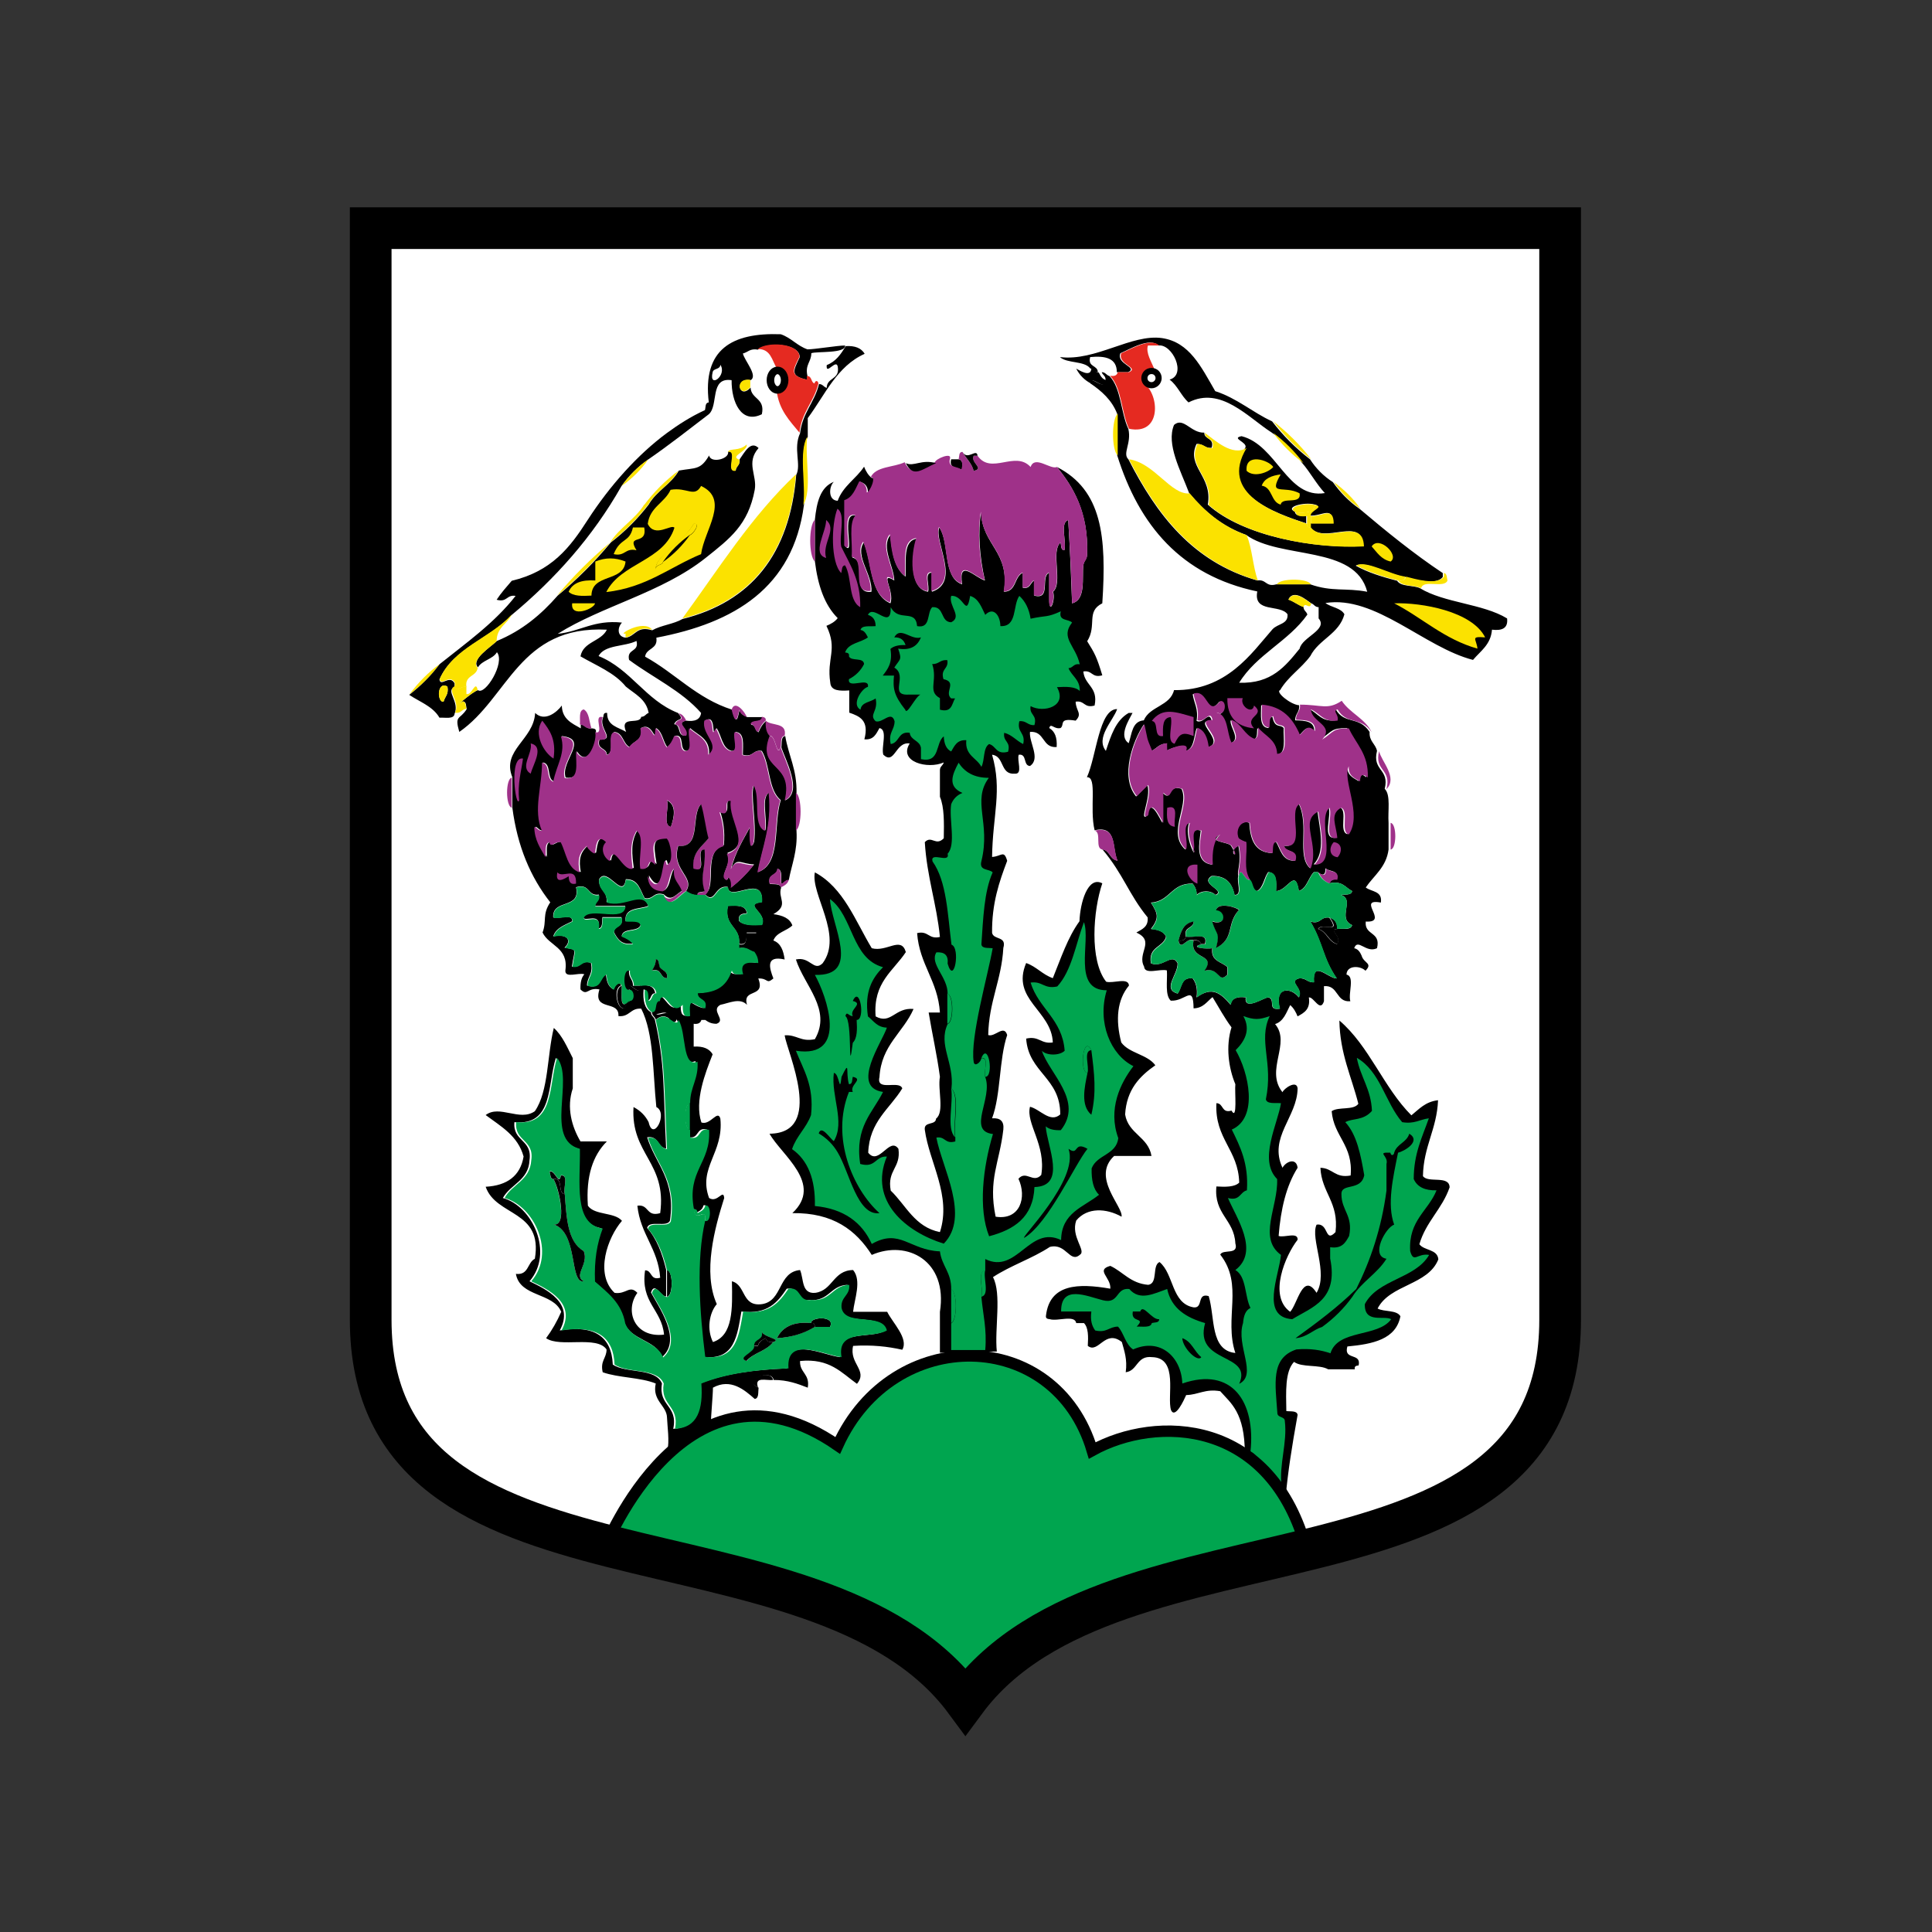 <?xml version="1.0" encoding="UTF-8"?> <svg xmlns="http://www.w3.org/2000/svg" xmlns:xlink="http://www.w3.org/1999/xlink" version="1.1" id="layer" x="0px" y="0px" viewBox="0 0 652 652" style="enable-background:new 0 0 652 652;" xml:space="preserve"><rect x="0" y="0" width="652" height="652" fill="#333333" stroke="none"/> <style type="text/css"> .st0{fill:#FFFFFF;} .st1{fill-rule:evenodd;clip-rule:evenodd;} .st2{fill-rule:evenodd;clip-rule:evenodd;fill:#FBE200;} .st3{fill-rule:evenodd;clip-rule:evenodd;fill:#9F3189;} .st4{fill-rule:evenodd;clip-rule:evenodd;fill:#00A54F;} .st5{fill-rule:evenodd;clip-rule:evenodd;fill:#E52A21;} .st6{fill:none;stroke:#000000;stroke-width:2.075;} .st7{fill:none;stroke:#000000;stroke-width:2.549;} .st8{fill:none;stroke:#000000;stroke-width:3.839;} .st9{fill:none;stroke:#000000;stroke-width:14.066;} </style> <g> <g> <path class="st0" d="M125.1,77v368.4c0,100.5,150.7,61,200.7,128.7c50-67.7,200.7-28.1,200.7-128.7V77H125.1"></path> <path class="st1" d="M420.1,490.6c0-14-4.8-17.1-8.3-21.1c-5.1-0.9-7.3,1.2-11.5,1.3c-0.8,1.8-3.7,8.1-5.1,5.1 c-1.5-4.5,2.7-17.7-6.4-17.9c-5.3-0.6-4.8,4.6-8.9,5.1c0.6-4.4-0.5-7.2-1.3-10.2c-5.7-4.5-7.9,4.1-11.5,1.3 c0.2-3.2,0.2-6.2-1.3-7.7h-2.6c-0.5-2.9-6.3-0.5-8.9-1.3c-0.8-0.1-1.5-0.2-1.3-1.3c1.3-10.6,10.8-10.9,21.7-9 c0.3-3.8-5.1-6.3,0-7.7c4.3,2,6.8,5.9,12.8,6.4c3.4-0.5,1.2-6.5,3.8-7.7c4.9,4,4,14,11.5,15.3c3.4,0.4,1-5,5.1-3.8 c2.2,7.2,0.4,18.3,9,19.2c-3.9-11.8,2.9-23-5.1-33.2c0.9-2,6.3,0.3,5.1-3.8c-0.4-8.1-7.3-9.8-6.4-19.2c3.1,0.2,6.2,0.2,7.7-1.3 c-0.3-11.2-8.3-14.7-7.7-26.8c2.5,0,1.6,3.5,5.1,2.5c2.1,3.7,1-6.5,1.3-8.9c-2.3-5.5-3.3-12.8-1.3-19.2c-2.4-3.2-4.3-6.8-6.4-10.2 c-1.9,1.5-3.1,3.7-6.4,3.8c-0.1-8.3-2.6-2.3-7.7-2.6c-2-1.9-1.1-6.5-1.3-10.2c-2.2-0.7-7.5,1.6-7.7-1.3c-2.5-4.6,3.9-8.5-2.6-11.5 c1.9-1.1,4.1-1.9,3.8-5.1c-6.4-7.8-8.2-14.6-15.3-23c2.6,0.4,2.5,3.5,5.1,3.8c-1.9-4.1,0-12-7.7-10.2c-1.8-7.4,1-18.2-2.6-17.9 c3.2-7,4.1-23.1,10.2-23c-1.3,3.9-7.4,9.6-3.8,14.1c1.7-5.1,3.3-10.3,7.7-12.8h1.3c-1,2-4.9,7.8-1.3,10.2c1.1-3.1,1.1-7.4,5.1-7.7 c2-4.8,8.9-4.8,10.2-10.2c17.8,0.2,26.1-12.4,33.2-20.5c1.8-2,5.4-1.7,5.1-5.1c-2.5-3.5-11.6-0.3-10.2-7.7 c-25.7-5.4-39.9-22.3-47.3-46v-14c-1.8-4.6-5.2-7.6-9-10.2c-0.5-3.6,4.8,3.2,5.1-1.3c0-1.3-1-1.5-1.3-2.5c1.3,0,1.5,1,2.6,1.3 c4,4.1,3.8,12.4,6.4,17.9c1.1,4.9-2.1,8.2,0,10.2c9.5,18.6,21.6,34.6,43.5,40.9c3.1-0.5,2.8,2.3,6.4,1.3h11.5 c7.4,2.6,11.9,1.1,19.2,2.5c-4.1-15.9-29.3-10.8-40.9-19.2c-8.2-2.9-14.1-8-19.2-14.1c-2.9-7.7-7.8-16.5-5.1-23 c3.2-2.8,5.7,2.8,10.2,2.6c0,2.5,3.5,1.6,2.5,5.1c-2.4,0.3-2.8-1.4-5.1-1.3c-3.6,7.7,5.5,10.8,3.8,20.5 c12.1,10.8,36.1,14.9,52.4,14c-0.2-10.5-13.2-0.3-17.9-6.4v-1.3h7.7c0-6-3.6-2.4-7.7-2.6c-0.7-1.8,5-3.1,1.3-3.8 c-3.1-0.8-10,0.8-6.4,2.5c0.2,1.5,2,1.4,3.8,1.3v2.6c-10.8-3.5-29.8-10.1-20.5-25.6c0.7-1.8-5-3.1-1.3-3.8 c11.9,3,15.4,21.3,28.1,19.2c-2.9-3.1-4.9-7-7.7-10.2c-2.9-4-6.3-7.4-10.2-10.2c-8-5.1-17.2-15.8-28.1-10.2 c-2.5-2.2-3.7-5.7-6.4-7.7c5.9-1.6,0.9-12.2-3.8-11.5c-2.9-2.9-9.7,1.3-12.8,2.6c-1.5,3.7,6.1,4.7,2.6,6.4h-3.8 c0-4.7-3.8-5.6-9-5.1c-0.9,3.5,2.5,2.6,2.6,5.1c-1.3,0-1.5-1-2.6-1.3c-2-2.6-7.8-1.6-10.2-3.8c12.1,1.5,24.1-7.9,34.5-6.4 c9.2,1.4,13.1,9.6,17.9,17.9c7.4,2.4,12.5,7.1,19.2,10.2c3.7,4.8,8,9.1,12.8,12.8c2,3.1,4.6,5.7,7.7,7.7c2.5,3.5,5.4,6.5,9,9 c9,7.6,18.2,15.1,28.1,21.7v1.3c-2.3,3.1-10,0.7-12.8,0c-5.3-0.7-13.1-5.6-16.6-3.8c4.1,2.3,9,3.8,14,5.1c1.3,2.1,5.4,1.4,7.7,2.5 c8.2,5,21.2,5.2,29.4,10.2c0.4,3.4-1.8,4.2-5.1,3.8c-0.4,5.1-3.9,7.2-6.4,10.2c-16.4-4.2-33-21.9-49.8-19.2 c1.9,1.5,5.2,1.6,6.4,3.8c-1.8,6.7-8.6,8.4-11.5,14.1c-3.1,4.2-7.5,6.9-10.2,11.5c-1.7,0.6,3.5,4.9,6.4,5.1 c0.3,2.4-1.4,2.8-1.3,5.1c3.3,0.1,6.6,0.2,6.4,3.8c-2.6-2.5-3.4-0.3-5.1,1.3c-2.3-5.4-5.8-9.6-12.8-10.2c0,3.4-0.7,7.5,2.5,7.7 c0.2-1.5-0.2-3.6,1.3-3.8c0.8,4.1,2.7,2.4,3.8,3.8c-0.2,3.6,1.1,8.8-2.5,9c-0.2-5-4.2-6-6.4-9c-0.2,1.5,0.2,3.6-1.3,3.8 c-3.4-1.3-4.3-5.1-7.7-6.4c-0.4,2.2,3.6,6.4,0,7.7c-1.7-3.4-1-9.3-5.1-10.2c3.1,2,3.8-4.3,1.3-3.8c-4.4,5.6-4.1-4.3-9-2.5 c0.4,3,2,4.8,1.3,9c2.4,1.2,4.3-3.8,5.1,0c-7-0.5,5.1,7-1.3,8.9c-0.4-3-1.3-5.5-3.8-6.4c-1,2.8-0.7,6.9-3.8,7.7 c1.6-3.9-7.2,0-6.4,0c0,0,0-2.5,0-2.6c-2.7,0.3-3,1.5-5.1,2.6c-2-5-1.2-3.2-2.5-9c-3.6,5.3-8.2,17.6-2.6,24.3 c1.3-1.3,2.5-2.6,3.8-3.8c1.4,4.1-3.1,12.6,0,10.2c0.9-6.7,4.2,1.3,5.1,2.5v-10.2c3.3,3.4,1.3-2.9,6.4-1.3 c2.8,5.6-5,14.9,1.3,20.5c0.8-2.6-1.6-8.4,1.3-9c-1.9,4.6,2.8,12.9,1.3,9c0.6-2.4-1.7-7.7,2.6-6.4c-0.4,4.2-2.1,10.7,3.8,11.5 c-0.2-4.5,0.3-8.2,2.6-10.2c-4.7,2.5,3,2.5,3.8,3.8c3.5,5.4-1.7,2.1,2.5,0c1.2,6.1-0.6,8.4,0,10.2c-0.7,1.9,1.5,6.6-1.3,6.4 c-0.8-3.9-2.8-6.5-7.7-6.4c-4.3,2.7,4.9,4.8,1.3,6.4c-1.7-1.6-4.7-1.6-6.4,0c0.1-1.7-0.6-2.8-1.3-3.8c-7.2-0.3-7.6,6-14.1,6.4 c2.3,3.7,2.9,5.1,0,8.9c2.4,0.2,4.3,0.8,5.1,2.6c-1,3.7-6.1,3.3-5.1,9c4,1.7,7.1-3.8,9,0c0.1,3.9-5.3,8.7,0,10.2 c1.5-1.9,1.1-5.7,5.1-5.1c1.1,1.5,1.7,3.4,1.3,6.4c5.2-3.8,8.1-1.5,11.5,2.5c0.3-2.2,2.2-2.9,5.1-2.5c-0.7,4.9,6.6-0.3,7.7,0 c2.5,0.8-0.6,4.5,3.8,3.8c-2-7.5,3.8-7.3,6.4-3.8c1.7-3.2-3.8-5.3,0-6.4c2.4-0.3,2.8,1.4,5.1,1.3c-0.6-7.8,4.8-1.3,7.7-1.3 c-4.8-7-4.5-11.6-8.9-19.2c3.6,1.1,3.3-1.8,6.4-1.3c4,5.7-2.6,1.5-3.8,3.8c3,0.9,3.4,4.3,6.4,5.1c1.8-2.9-3.3-4.8,0-5.1 c1.9-0.2,4.7,0.5,5.1-1.3c-5.2-2.3,1.1-8.6-3.8-10.2c1.5-0.2,3.6,0.2,3.8-1.3c-2.3-1.1-3.2-3.6-7.7-2.6c0.3-1,1.1-1.5,2.5-1.3 c0.9-3.4-2.6-2.5-3.8-3.8c0.1,2.4-1,2.7-2.6,1.3h-1.3c-1.9,1.9-2.3,5.4-5.1,6.4c-1.2-8-3.8,0-7.7,0c0.2-3.2,0.2-6.2-2.6-6.4 c-1.5,1.9-1.6,5.2-3.8,6.4c-1.8-0.3-1.5-2.8-2.5-3.8c-2.4-3.6-0.9-8.6-1.3-12.8c0,0.3-2.4-0.8-2.6-1.3c-1.2-3,1-6.3,3.8-5.1 c0.3,5.7,1.9,10,7.7,10.2c0.2-1.5-0.2-3.6,1.3-3.8c1.6,2.6,2,6.5,6.4,6.4c1.1-4.1-3.3-2.6-3.8-5.1c7.6,1.2,1.1-11.7,5.1-14.1 c3.6,7.3-0.8,17.7,3.8,21.7c3.2-8.1-4.1-16.1,2.5-19.2c0.8,6.2,2.8,13.7-1.3,17.9c8.3,0.2,0.6-15.6,5.1-19.2 c1,3.2-2.5,11,2.5,10.2c-0.3-4.3-2.7-8.1,1.3-10.2c2.7,1.1-0.5,8.2,2.5,9c4.7-6.8-2.3-18.6,0-23c-0.2,3.2,2,4,3.8,5.1 c-0.1-2.4,1-2.7,2.5-1.3c0.4-8-4-11.3-6.4-16.6c-5.4,0-4.8,1-9,3.8c4.2-4.9-3.6-5.8-3.8-10.2c2.9,1.3,4.1,4.4,8.9,3.8 c0.5-2.2-1.9-3.3,0-3.8c3.1,5.4,7.8,2.1,11.5,7.7c-0.2,3.2,2,4,2.5,6.4c-1.7,6.8,4.3,6,2.6,12.8c2.1,2.1,1,7.5,1.3,11.5v9 c-0.8,6-4.9,8.7-7.7,12.8c1.9,1.5,5.7,1.1,5.1,5.1c-8.5-1.6,3,6.9-5.1,6.4c-0.5,4.8,5.2,3.3,3.8,9c-3.7,1.8-6.5-3.5-7.7,0 c1.4,0.3,2,1.4,2.5,2.5c0.7,2.6,3.9,2.5,1.3,5.1c-1.6-1.7-6.3-2-6.4,1.3c2.9,0.6,0.5,6.3,1.3,9c-5,0.4-3.9-5.5-8.9-5.1v5.1 c-1.3,3.9-3.4-1.5-5.1-1.3c0.6,4-1.6,5.2-3.8,6.4c-0.6-1.5-1.4-2.9-2.5-3.8c-1.3,2.5-2.2,5.5-5.1,6.4c5.5,6.5-3.5,15.5,2.5,23 c0.4-1.2,4.8-4.3,5.1-1.3c-0.1,9.7-9.9,16.5-5.1,26.8c1.2-2.2,4.7-3.5,5.1,0c-3.8,6-5.7,13.9-6.4,23c1.8,0.7,6.6-1.5,6.4,1.3 c-4.1,5.2-10,19-2.5,24.3c2.5-2.7,4.3-13.6,8.9-6.4c4.1-6.8-2.2-18.3,0-23c4.2-0.7,2.7,6.4,6.4,2.5c1.2-10.1-4.7-13.2-5.1-21.7 c4.2,0.1,4.9,3.6,10.2,2.6c0.9-10.3-5.7-13.1-6.4-21.7c2.3-1.6,7.4-0.2,9-2.5c-2.3-9.2-6.2-16.8-6.4-28.1 c10.1,8.6,14.9,22.6,24.3,32c2.6-2.1,4.7-4.6,9-5.1c-0.4,9.8-4.9,15.5-5.1,25.6c1.7,2.5,8.9-0.4,9,3.8c-2.5,7.3-8,11.6-10.2,19.2 c1.6,2.2,6.1,1.6,6.4,5.1c-3.5,8.8-16.3,8.4-20.5,16.6c2.2,1.2,6.4,0.4,7.7,2.6c-1.5,7.8-9.3,9.4-17.9,10.2 c-1.4,4.8,4.8,2,3.8,6.4c-0.8,0.1-1.5,0.2-1.3,1.3h-9c-3-1.7-8.8-0.5-11.5-2.5c-3.1,3.3-2.7,10.1-2.6,16.6 c1.5,0.2,3.6-0.2,3.8,1.3c-2,11.1-3.2,18.9-4,27.3L420.1,490.6 M317.2,456.5c0-0.8,0-2.8,0-3.6v-10.2c2.7-17.2-11-24.4-23-19.2 c-5.3-8.3-13-14.3-26.8-14.1c10.6-9.9-3.7-19.6-7.7-26.8c18.8-0.2,5.9-27.6,5.1-33.2c4.1-0.3,5.4,2.3,10.2,1.3 c5.8-10-3.6-18.1-6.4-26.9c4.8-1.1,6,4.2,9,1.3c7.1-9.5-4.1-23.3-2.6-30.7c9.7,5.2,13.6,16.3,19.2,25.6c5.1,1.4,9.9-4.2,11.5,1.3 c-4.2,6.4-11.1,10.2-10.2,21.7c5.2,2.9,6.5-3.1,12.8-2.5c-3.5,8-10.9,12.2-11.5,23c-1.2,5,6.7,0.9,7.7,3.8 c-4.2,6.9-11.1,11.1-11.5,21.7c3.6,4.6,7.2-5.6,10.2-1.3c0.9,6.5-3.9,7.1-2.6,14.1c5.2,5,8.1,12.3,16.6,14 c4-12.3-3.6-23.5-5.1-34.5c-0.4-3,3.7-1.4,3.8-3.8c2.9-2.2,0.5-9.8,1.3-14.1c-1-7.5-2.6-14.4-3.8-21.7h3.8 c-0.7-10.8-6.9-16.1-7.7-26.8c3.9-0.9,3.8,2.2,7.7,1.3c-1.1-11.2-4.4-20.3-5.1-32c2.3-2.4,3.7,1.5,6.4-1.3 c0.1-5.2,0.2-10.5-1.3-14v-9c0-1.3,1-1.5,1.3-2.6c-5.4,2.4-15.4-0.2-11.5-6.4c-4.9-0.7-5,7.4-8.9,3.8c-0.8-2.6,1.6-8.4-1.3-9 c-1.1,1.9-1.9,4.1-5.1,3.8c1.7-6.4-1.6-7.8-5.1-9V233c-3.2,0.2-6.2,0.2-6.4-2.6c-1.3-8.4,2.6-11.1-1.3-19.2 c1.5-0.6,2.9-1.4,3.8-2.6c-4.5-4.5-6.7-11.1-7.7-19.2v-14c0.6-5.8,1.8-11,6.4-12.8c-1.7,1.6-2,6.3,1.3,6.4c1.8-5,6.2-7.4,8.9-11.5 c0.6,1.5,1.4,2.9,2.6,3.8c2.1-0.6-0.1,4.8-1.3,5.1c0.1-2.2-1-3.3-2.6-3.8c-1.3,2.5-2.2,5.5-5.1,6.4v15.3c3.7,4.1-2-12.2,3.8-10.2 c-2.4,2.7-0.9,9.4-1.3,14.1c4.9,1-0.6,12.5,6.4,11.5c0.4-5.9-5.7-12.1-2.6-16.6c2.9,6.9,2,17.6,9,20.5c1.5-4.3-3.9-10.9,1.3-7.7 c-0.1-4.6-4.6-11.5-1.3-15.3c0.5,5.9,1.4,11.3,5.1,14c0.3-5.2-1-12.1,3.8-12.8c-1.8,5.3-2.6,17,3.8,17.9c0.7-1.8-1.5-6.6,1.3-6.4 v6.4c9.9-3.3,0.6-16.9,2.5-21.7c3.6,5.3,1,16.9,7.7,19.2c-1.4-9,4.5-2.1,7.7-1.3c-1.9-8.2-2.4-16.6-1.3-23 c0.4,11.2,9.8,13.2,7.7,26.8c4.3,0,3.4-5.1,6.4-6.4v5.1c2.5,0.4,2.5-1.7,3.8-2.5v5.1c5.9,1.6,2-6.5,5.1-7.7v9 c0,5.6,2.2,0.2,1.3-2.6c3.4-3-0.9-13.7,2.5-16.6c0.3,1,0,2.5,1.3,2.6c0.8-3.1-1.6-9.3,1.3-10.2c0.7,11.9,0.9,17.4,1.3,28.1 c4.8-1.2,3.3-8.7,3.8-12.8c0.2-1.7,1.2-1.8,1.3-3.8c0.4-14.4-4.8-22.7-10.2-29.4c15.2,7.8,16.8,23.4,15.3,46 c-5.6,2.8-1.7,7.4-5.1,12.8c2.5,4,3.2,5.2,5.1,11.5c-3.6,1-3.3-1.8-6.4-1.3c0.4,4.7,5.1,5.2,3.8,11.5c-3.6,1-3.3-1.8-6.4-1.3 c0.1,3.2,2.4,4,0,6.4c-5.9-1-3.6,1.4-5.1,2.5c-2.2,0.5-3.3-1.9-3.8,0c1.9,1.1,2.7,3.2,2.5,6.4c-5,0.4-3.9-5.5-9-5.1 c-0.4,3.5,3.7,9,0,11.5c-2.4-0.1-0.9-4.2-3.8-3.8c-0.7,1.9,1.5,6.6-1.3,6.4c-5.1,0.4-3.4-5.9-7.7-6.4c3.5,12.1,0.2,20.3,0,34.5 c3.2-0.2,4-2.5,5.1,1.3c-2.7,7.1-5.2,14.4-5.1,24.3c0.5,2.5,5,1,3.8,5.1c-0.6,10.9-4.9,18.1-5.1,29.4c2.3,0.8,5.3-3.7,6.4,0 c-2.8,8.3-2.1,20.1-5.1,28.1c2.8-0.2,4.1,1,3.8,3.8c-1.3,11.3-5.2,16.8-2.6,29.4c8.3,1.3,10.6-6.6,7.7-12.8c2.6-3,5,1.7,7.7-1.3 c1.7-10.1-5.3-17.4-3.8-23c3.4,0.8,6.8,5.6,10.2,2.6c0.1-12.4-10.7-14.1-11.5-25.6c4.4-1,4.9,1.9,9,1.3 c-0.4-10.8-14.2-14.5-9-26.8c3.5,1.2,5.5,3.9,9,5.1c2.7-6.6,5-13.7,9-19.2c0.2-6.2,2.8-15.4,7.7-12.8c-3.1,9.1-4.4,26,1.3,33.2 c2.3,0.7,7.5-1.6,7.7,1.3c-4,4.8-4.6,11.5-2.6,19.2c2.7,3.7,8.8,4,11.5,7.7c-5.3,3.7-9.7,8.2-10.2,16.6c1.1,6.6,7.8,7.5,8.9,14 H376c-7.8,7.2,3.1,17.1,2.5,20.5c-5.2-2.9-11.6-3.2-15.3,1.3c-1.9,5.4,3.4,10.1,1.3,11.5c-3.5,3.1-4.6-4-10.2-2.6 c-5.9,3.9-13.3,6.3-19.2,10.2c3,5.6,0.5,17.4,1.3,25.1L317.2,456.5z M225.2,489.8c0.8-3.6,0-8.4-0.1-11.4 c-0.1-4.1-5.1-5.7-3.8-11.5c-5.1-2.1-12.6-1.9-17.9-3.8c-0.9-3.9,1.3-4.7,1.3-7.7c-3.3-4.8-15.7-0.5-20.4-3.8 c2-2.7,3.7-5.7,5.1-8.9c-2.8-6.6-13.9-4.9-15.3-12.8c4.4,0.5,3.8-3.8,6.4-5.1c2.8-16.5-13.1-14.2-16.6-24.3 c7.3-0.4,11.7-3.7,12.8-10.2c-1.9-7-7.7-10.2-12.8-14c4.7-3.6,11.5,2.3,16.6-1.3c4.7-6.8,4.1-18.9,6.4-28.1 c2.9,2.6,4.5,6.5,6.4,10.2v10.2c-2.2,6.5-0.3,13,2.6,17.9h8.9c-4.7,4.7-7.1,11.7-6.4,21.7c2.3,3.3,9,2.1,11.5,5.1 c-4.8,5.5-9.3,17.9-2.5,24.3c4,0.6,5-2.8,7.7,0c-4.4,6-1,15.3,9,14.1c-0.8-8.6-8-10.7-6.4-21.7c2.5,0,1.6,3.5,5.1,2.5 c-0.7-9.9-6.7-14.6-7.7-24.3c4-0.6,2.9,3.9,7.7,2.5c2.3-17.2-10-19.8-9-35.8c2.3,1.2,4,2.9,5.1,5.1c1.5,6.9,6.7-3.1,2.6-5.1 c-1.2-11.6-0.8-24.8-5.1-33.2c-3.7-0.3-3.9,2.9-7.7,2.5c0.4-5.6-8.8-1.4-6.4-9c-4.1-0.8-4,2.4-6.4,0c-0.1-2.2,0.3-4,1.3-5.1 c-1.9-0.7-6.6,1.5-6.4-1.3c1.1-7.9-5.5-8.2-7.7-12.8c1.5-4-0.2-6,2.6-10.2c-6.6-8.4-11.1-18.8-12.8-32v-10.2 c-3.7-9.2,7.2-12.6,7.7-21.7c3.2,3.1,7.3-0.2,9-2.5c0.1,4.6,3.4,6,6.4,7.7v-1.3c1.6,0.1,1.8,1.6,3.8,1.3c0.8,0.1,1.5,0.2,1.3,1.3 c1,1.8-2.4,12.8-6.4,6.4c-0.2,4.1,1.3,9.8-3.8,8.9c-1.9-5.5,8.2-13-1.3-14c1.7,5.7-1.4,9.3-2.6,15.3c-2.6-0.8-0.8-6-3.8-6.4 c0.1,7.8-3.1,16.1,0,23c-1.3,0-1.5-1-2.5-1.3c0.2,4.5,2.1,7.3,3.8,10.2c0.2-1.9-0.5-4.7,1.3-5.1c0.5,2.2,1.7-0.3,3.8,0 c1.9,3.7,2.2,8.9,6.4,10.2c-0.7-4-0.4-6.5,2.5-9c-0.5,0.4,2,2.7,2.6,2.5c0.4-0.1,0.2-7.5,3.8-3.8c-2,1.9-0.9,5.2,1.3,6.4 c1.2-6.7,4.1,3.5,7.7,2.5c-0.6-4.4-1.2-8.7,1.3-12.8c2.9,1.8,0.5,8.9,1.3,12.8c4.1,0.8,1.7-4.6,5.1-1.3c-1.2-7.3-1.3-8.7,3.8-9 c1.2,1.1,2.7,8.2,0,9c-1.6-6.6-0.8,13.5-6.4,3.8c0.2,3.3,1.9,5,5.1,5.1c2.5-1.4,1.8-5.9,3.8-7.7c-0.6,4,1.8,5,2.5,7.7 c-2.3,1.1-3.7,4.1-6.4,1.3c-3.6-1-3.3,1.8-6.4,1.3c-1.6-2.6-2-6.5-6.4-6.4c-1,7.2-6.3-4.6-9,0c-0.3,3.7,2.9,3.9,2.5,7.7 c6.1,1.9,12.1-4.3,14.1,1.3c-3,1.2-8.1,0.4-7.7,5.1c1.9,0.2,4.7-0.5,5.1,1.3c-0.8,2.6-6,0.8-6.4,3.8c1.5,0.6,2.9,1.4,3.8,2.5 c-4,0.6-5.2-1.6-6.4-3.8c0-2.5,3.5-1.6,2.5-5.1h-6.4c-0.2,1.5,0.2,3.6-1.3,3.8c1-5.9-4.9-1.8-5.1-3.8c2.1-3.8,13.7,1.8,14.1-3.8 h-10.2c0.1-1.6,1.6-1.8,1.3-3.8c-4,0.6-2.9-3.9-7.7-2.5c1.7,7.6-8.1,3.8-7.7,10.2c1.9,0.7,6.6-1.5,6.4,1.3 c-2.5,1.3-5.5,2.2-6.4,5.1c4.4-1,6.6,1.2,3.8,3.8c4.6,0.9,3.4,0.1,2.5,6.4c3.1,0.5,2.8-2.3,6.4-1.3c0.9,3.9-1.3,4.7-1.3,7.7 c4.8,1.4,4.1-2.7,6.4-3.8c0.2,2.4,0.8,4.3,2.6,5.1c0.3-1.4,2.1-3.1,2.5-1.3c-2.7,0.7-1.6,8.3,1.3,7.7c0-1.3,1-1.5,1.3-2.6 c1.7,0,1.6-3.5,0-3.8c-0.4-4,3.7,3.3,3.8-1.3c2.9-0.4,4.8,0.3,5.1,2.6c-1.7,0-1.2,2.2-2.6,2.5c-0.2-1.5,0.2-3.6-1.3-3.8 c-0.3,3.7,0.3,6.5,2.5,7.7c0,1.3,1,1.5,1.3,2.5c3.4,14.8,2.8,23.3,3.8,43.5c-3-0.4-2.4-4.4-6.4-3.8c2.8,9.1,9.7,14.2,7.7,28.1 c-0.9,2.5-7.1-0.3-7.7,2.5c3.2,3.6,5.1,8.6,6.4,14.1v9c-1.7,0.2-3.9-5.2-5.1-1.3c2.6,4.9,10.5,15.8,3.8,21.7 c-2.3-5.8-10.6-5.6-12.8-11.5c-1.3-6.8-6-10.2-10.2-14c-0.4-7.2,0.7-12.9,2.5-17.9c-10-1.5-7.4-15.6-7.7-26.8 c-12.1-3.1-1.8-23.5-7.7-30.7c-2.9,9-0.8,23-14,21.7c-0.6,6.6,6.1,5.8,5.1,12.8c-0.3,6.9-6.4,8.1-9,12.8c10,2.7,17.3,18.5,9,28.1 c5.6,2.7,15.3,7.3,10.2,16.6c11.7-2,17.5,2.1,17.9,11.5c4.5,3.1,14.4,1,16.6,6.4c-1.3,7.7,5.5,7.3,3.8,15.3 c7.7-0.4,9.5-6.6,9-15.3c8.2-3.3,18.3-4.7,29.4-5.1c-0.8-11.3,12.3-4.4,17.9-3.8c-1.7-9.8,10.3-5.9,15.3-9 c-1.5-6.2-14.2-1.1-15.3-7.7c-0.3-3.7,2.9-3.9,2.5-7.7c-5.8,0.2-6.2,5.7-12.8,5.1c-4.5,0.7-3.1-4.5-7.7-3.8 c-3.1,4.6-6.5,8.8-15.3,7.7c-1.4,8-2.2,16.6-12.8,15.3c-1.9-15.1-3.1-32.8,0-46c2.1,0.9,2.1-6,0-5.1c-0.3,1.4-1.4,2-2.6,2.5 c-0.1-0.8-0.2-1.5-1.3-1.3c-2.5-13.2,5.8-15.5,5.1-26.8c-3.9-1-2.5,3.5-6.4,2.5v-2.5v-9c0-5.5,3-8.1,2.5-14.1 c-5.3,2.1-3.7-9.8-6.4-14.1c-0.3,1.6-1.4,0.8-2.5,0c-0.1-4.8-5-0.1-5.1-2.5c1.5-0.2,1.4-2,1.3-3.8c0.1-0.8,0.2-1.5,1.3-1.3 c2,1.5,3.4,5.6,6.4,2.5c0.1,2-0.2,4.4,2.6,3.8c-0.5-7.6,1-3.2,5.1-2.5c0.9-3.5-2.5-2.6-2.6-5.1c5.3-0.1,9.5-1.5,11.5-7.7 c0.2,1.5,2,1.4,3.8,1.3c-1.3-4.3,1.8-4.2,5.1-3.8c0.1-1.8-0.6-2.8-1.3-3.8c-3.5-3.4,1.5-2.8,1.3-6.4H252c-0.1,2,0.2,4.4-2.6,3.8 c0.5-6-5.2-5.8-3.8-12.8c3.2-0.2,6.2-0.2,6.4,2.5c-1.6,0.1-3,0.4-2.6,2.6c1.5,1.5,4.5,1.4,7.7,1.3c2-4.1-6.6-6.9,0-7.7 c0.7-9.9-11.1,0.4-11.5-5.1c-4.5-0.8-4.2,6-7.7,2.5c4.3-2.6-1-14.4,6.4-16.6c0.4-4.7-0.2-8.3-1.3-11.5c4.5,2,0.8-4.3,3.8-3.8 c-0.8,6.6,7.2,15.1-1.3,17.9c1.8,4.1-3.2,7.7,0,9c0.4-2.1,1.8,0.1,1.3,2.6c2.9-2.2,5.4-4.8,7.7-7.7c-4.5-0.1-5.6-2.5-7.7,1.3 c1.4-5.4,4-9.6,6.4-14c-0.2,1.7-0.2,9.2,1.3,5.1c0.9-6.5-1.4-16.5,0-19.2c2.5,3.9-0.5,13.3,3.8,15.3c0.8-3.9-1.6-11,1.3-12.8 c1.1,11.3-2.2,18.2-3.8,26.9c8-2.7,5.1-16.2,7.7-24.3c-4.3-3.4-3.5-11.8-6.4-16.6c-3.1-0.5-2.8,2.3-6.4,1.3c0-3.4,0.7-7.5-2.5-7.7 c-0.7,1.9,1.5,6.6-1.3,6.4c-3.3-0.9-3.3-5.2-5.1-7.7c-2,4.7,0.3-5.2-3.8-2.5c-1.2,4.7,5.6,8,1.3,11.5c0.4-5.5-3.7-6.5-6.4-9 c-0.7,2.3,1.6,7.5-1.3,7.7c-2.6-0.4-0.3-5.7-3.8-5.1c-0.6,1.5-1.4,2.9-2.6,3.8c-1.5-1.9-1.6-5.2-3.8-6.4c-0.4,6.3-0.8-2.4-5.1,0 c0.9,4.3-2.6,4.2-3.8,6.4c-2.3-1.1-2.1-4.7-5.1-5.1c-2.5,0.9,0.3,7.1-2.6,7.7c0-2.5-3.5-1.6-2.5-5.1c5.8,0.1-0.6-3.9,1.3-7.7 c0.1-0.8,0.2-1.5,1.3-1.3c-0.1,4.4,3.8,4.8,6.4,6.4c-2.4-5.8,4.6-2.2,5.1-5.1c1.3,0,1.5-1,2.5-1.3c-0.8-4.7-4.7-6.4-7.7-8.9 c-3.8-4.7-10-7.1-15.3-10.2c0.9-5,7-5,8.9-9c-29.6-1.5-33.2,23-49.8,34.5c-1.7-5.8,0.2-4,2.5-7.7c-0.3-1,0-2.5-1.3-2.6 c-3.3,2.4,3.3-3.3,5.1-3.8c2.4,1.9,9.3-9.3,6.4-12.8c-1.4,2.4-5,2.7-6.4,5.1c-2.5-2.6,4.2-6.8,6.4-8.9c8.5-3.5,14.9-8.9,20.5-15.3 c6.5-5.4,12.5-11.4,17.9-17.9c4.8-3.7,9.1-8,12.8-12.8c2.6-4.6,7.6-6.9,10.2-11.5c5.6-1,7.3-0.1,10.2-5.1c0.5,2.8,7,1.2,6.4-1.3 c3.6-0.6-1,7,2.6,6.4c0.1-1.6,1.6-1.8,1.3-3.8c1.6-2.2,3.7-6.5,6.4-3.8c-4.4,5-0.4,9.2-1.3,14.1c-2.2,11.8-8.3,16.4-16.6,23 c-14.7,11.7-35,16.2-49.9,25.6c7.7-0.8,12.2-4.8,21.7-3.8c-1.6,1.7-1.7,4.8,1.3,5.1c3.3-0.5,3.6-4.1,8.9-2.5 c3-1.7,7.3-2.1,10.2-3.8c23.2-5.8,36.2-21.8,38.4-48.6c1.8-3.5-1.1-8.9,1.3-14.1c0.8-6.9,4.9-10.4,6.4-16.6c1.3,0,1.5,1,2.6,1.3 c0-3.4,4-2.8,3.8-6.4c-0.1-4.5-4.2,2.7-3.8-1.3c3.1-1.2,4.8-3.7,6.4-6.4c3.2-0.2,5.3,0.7,6.4,2.6c-9.4,4.2-13.4,13.9-19.2,21.7 v6.4c-3,5.1-0.4,15.7-1.3,23c-3.7,27.8-23.4,39.7-49.8,44.7c0.6,4-3.4,3.4-3.8,6.4c10.2,5.6,17.4,14.1,29.4,17.9 c1.6,6.7,2.1,1.3,2.5,0c0.3,1.4,1.4,2,2.6,2.5h5.1c0,2.1-3.5,0.7-3.8,2.6c1.7,0,1.2,2.2,2.5,2.5c0.6-1.5,1.4-2.9,2.6-3.8 c-0.1,2.2,0.3,4,1.3,5.1c-4.5,11.9,8.3,8.6,5.1,21.7c6.1-2.9-0.1-13.9-1.3-17.9c0.2-1.5-0.2-3.6,1.3-3.8c1.1,6.6,4,11.3,3.8,19.2 v12.8c0.4,6.8-1.6,11.2-2.6,16.6c-1.3,0-1.5,1-2.5,1.3c-0.2-1.9,0.5-4.7-1.3-5.1c0,2.5-3.5,1.6-2.6,5.1c1.5,0.2,3.6-0.2,3.8,1.3 c-1.2,3.6,2.8,5.8-2.6,8.9c3,0.4,5.5,1.3,6.4,3.8c-1.9,1.9-5.4,2.3-6.4,5.1c2.5,0.9,3.4,3.4,3.8,6.4c-6.6-1.5-5.1,3-3.8,6.4 c-2.5,2.1-1.6-0.1-5.1,0c2.6,6.8-5.5,3.1-3.8,8.9c-2.4-2.5-6-0.6-9,0c-3.5,1.9,2.2,5.2-1.3,6.4c-1.8,0-2.8-0.6-3.8-1.3h-1.3 c-0.3,1-1.1,1.5-2.6,1.3v6.4v1.3c3.2-0.2,5.3,0.7,6.4,2.6c-2.5,6.3-6.2,15.8-3.8,23c3,1.1,5.5-4.5,6.4-1.3 c1.2,11.6-7.6,16.5-3.8,26.8c2.9,1.8,4.8-3.3,5.1,0c-3.2,10.1-7.3,25.1-2.5,35.8c-2.6,3-3.4,8.6-1.3,12.8 c6.8-2.2,6.6-11.3,6.4-20.5c4.8,1.2,3.2,8.7,10.2,7.7c7-1.1,5.3-10.8,12.8-11.5c1.3,3,0.4,8.1,5.1,7.7c6-0.8,6-7.6,12.8-7.7 c3,3.6,0.4,9.9,0,14.1h11.5c1.9,3.8,7.3,9,5.1,12.8c-4.9-1.1-10.3-1.7-16.6-1.3c-1.4,6,5.1,8.3,1.3,12.8 c-5.2-3.7-9.2-8.7-19.2-7.7c-0.2,4,3.4,4.3,2.6,9c-3.4-1.3-6.7-2.6-11.5-2.6c-0.8-3.9-10.7,0.1-5.1,2.6c-0.2,1.5,0.2,3.6-1.3,3.8 c-3.4-3-8.1-7.1-14.1-3.8c0,2.5-0.7,9.7-0.7,12.3L225.2,489.8z M231.5,243.2c2.9,0.4,4.8-0.3,5.1-2.6 c-6.6-7.5-16.2-11.9-24.3-17.9c-0.9-3.9,3.5-2.5,2.5-6.4c-4,2-10.7,1.2-12.8,5.1c10.9,4.4,15.8,14.9,26.8,19.2 c2.5,3-0.3,1.4-1.3,3.8c2.4,0.1,0.9,4.2,3.8,3.8C232.7,246,227.7,244.1,231.5,243.2 M438.6,218.9c0.8-3.9,9.7-6.4,6.4-10.2v-3.8 c-1.3,0-1.5-1-2.5-1.3c-1.4-0.9-5.9-5-7.7-1.3c1.9,0.7,3.2,1.9,5.1,2.5c0,1.3,1,1.5,1.3,2.6c-6.3,9-17.2,13.5-23,23 C429.1,230.8,433.8,224.8,438.6,218.9"></path> <path class="st2" d="M377.2,153.7c-2.1-1.8-2.1-12.3,0-14.1V153.7"></path> <path class="st2" d="M272.4,147.4c-0.8,7.3,1.7,17.9-1.3,23C272,163.1,269.5,152.5,272.4,147.4"></path> <path class="st1" d="M321,155h2.5c1.5,0.2,1.4,2,1.3,3.8C323.6,157.5,320.1,158.5,321,155"></path> <path class="st3" d="M290.3,204.9c-4.1-2.3-2.7-10-5.1-14.1c-1.2,0-1,1.6-1.3,2.6c-3.6-3.5-3.4-16.5-1.3-21.7 c2.9,1.8,0.5,8.9,1.3,12.8C286.8,190.5,290.5,195.8,290.3,204.9"></path> <path class="st3" d="M275,189.5c-2.1-1.8-2.1-12.3,0-14.1V189.5"></path> <path class="st3" d="M278.8,175.5c3.9,3.2-1.5,7.8,0,12.8C273.8,186.9,278.8,179.7,278.8,175.5"></path> <path class="st2" d="M430.9,197.2c1-2.1,10.5-2.1,11.5,0H430.9"></path> <path class="st3" d="M419.4,235.6c-1.1,2.6,3.3,5.7,3.8,2.5c4.2,3.4-3.6,3.6,0,7.7c-5.8-0.6-9.1-3.7-9-10.2H419.4"></path> <path class="st3" d="M402.8,242v6.4c-3.7-1.5-4.8-0.8-6.4,2.6c-2.9-0.6-0.5-6.3-1.3-9c-2.8,0.2-2.7,3.2-2.6,6.4 c-3.5,0.6-1.2-4.8-3.8-5.1C392.3,238.5,396.9,240.3,402.8,242"></path> <path class="st3" d="M186.8,256c-3.3-2-6.9-8.4-3.8-12.8C185.4,246.3,187.8,249.4,186.8,256"></path> <path class="st3" d="M179.1,261.1c-3.8-2.2,0.7-6.8,0-10.2C183.9,251.9,179.8,258.1,179.1,261.1"></path> <path class="st3" d="M176.5,256c-0.6,4.5-1.9,8.3-1.3,14.1C174.1,273.2,171.6,255,176.5,256"></path> <path class="st3" d="M172.7,272.6c-2.1-0.6-2.1-9.7,0-10.2V272.6"></path> <path class="st3" d="M268.6,267.5c2.1,1.4,2.1,11.4,0,12.8V267.5"></path> <path class="st1" d="M225.1,270.1c3.3,1.7,2.4,5.7,1.3,9C223.5,278.5,225.9,272.7,225.1,270.1"></path> <path class="st3" d="M393.9,272.6c4.3-1.3,2,4,2.6,6.4C393.6,278.8,393.7,275.8,393.9,272.6"></path> <path class="st3" d="M469.3,277.7c2.1,0.2,2.1,8.8,0,9V277.7"></path> <path class="st3" d="M451.4,289.3c-3-0.4-2.9-3.4-1.3-5.1C453.1,284.5,453,287.6,451.4,289.3"></path> <path class="st3" d="M404.1,298.2c-3-0.9-5.9-6.9,0-6.4V298.2"></path> <path class="st4" d="M319.7,335.3c2.1,0.6,2.1,9.7,0,10.2V335.3"></path> <path class="st4" d="M367,362.1c-2.8-0.1-1.5-13.2,1.3-7.7C365.5,354.6,367.7,359.9,367,362.1"></path> <path class="st4" d="M331.2,357c2.4-5.6,4.3,6.5,1.3,6.4C331.8,361.5,334,356.8,331.2,357"></path> <path class="st4" d="M321,367.2c2.9,3,0.5,11.5,1.3,16.6C319.3,380.8,321.8,372.4,321,367.2"></path> <path class="st4" d="M232.8,372.3v9C230.7,381.1,230.7,372.5,232.8,372.3"></path> <path class="st1" d="M225.1,428.6c2.1,0.2,2.1,8.8,0,9V428.6"></path> <path class="st4" d="M332.5,428.6c-0.8,2.6,1.6,8.4-1.3,9C332,434.9,329.6,429.1,332.5,428.6"></path> <path class="st4" d="M321,435c2.1,1,2.1,10.5,0,11.5V435"></path> <path class="st1" d="M273.7,446.5c-0.2-2.1,8.4-2.6,6.4,1.3H275C274.9,447,274.8,446.3,273.7,446.5"></path> <path class="st1" d="M260.9,465.7c-2.3,0.3-6.4-1.3-5.1,2.5C250.2,465.7,260.1,461.7,260.9,465.7"></path> <path class="st3" d="M465.4,253.5c0.8,3.5,6.4,8.9,2.5,12.8C469.7,259.4,463.7,260.3,465.4,253.5"></path> <path class="st3" d="M462.9,247.1c-3.7-5.5-8.4-2.3-11.5-7.7c-1.9,0.6,0.5,1.6,0,3.8c-4.8,0.6-6-2.5-9-3.8 c0.2,4.4,8.1,5.3,3.8,10.2c4.2-2.8,3.5-3.8,9-3.8c2.4,5.3,6.7,8.6,6.4,16.6c-1.6-1.4-2.6-1.1-2.6,1.3c-1.9-1.1-4.1-1.9-3.8-5.1 c-2.4,4.4,4.7,16.2,0,23c-3-0.8,0.2-7.9-2.6-9c-4,2.2-1.6,5.9-1.3,10.2c-5,0.8-1.5-7-2.6-10.2c-4.5,3.6,3.2,19.4-5.1,19.2 c4.1-4.1,2.1-11.7,1.3-17.9c-6.6,3.1,0.6,11-2.6,19.2c-4.6-4-0.3-14.5-3.8-21.7c-4,2.4,2.5,15.3-5.1,14c0.5,2.5,5,1,3.8,5.1 c-4.3,0.1-4.8-3.8-6.4-6.4c-1.5,0.2-1.1,2.3-1.3,3.8c-5.7-0.2-7.4-4.5-7.7-10.2c-2.8-1.1-5,2.1-3.8,5.1c0.2,0.4,2.6,1.5,2.6,1.3 c0.4,4.1-1.1,9.2,1.3,12.8c-1.8,0.7-3.1-5-3.8-1.3c-0.6-1.8,1.2-4.1,0-10.2c-4.3,2.1,1,5.4-2.5,0c-0.9-1.3-8.6-1.3-3.8-3.8 c-2.2,2-2.8,5.8-2.5,10.2c-6-0.8-4.3-7.3-3.8-11.5c-4.3-1.3-2,4-2.6,6.4c1.6,3.9-3.2-4.4-1.3-9c-2.9,0.6-0.5,6.3-1.3,9 c-6.3-5.5,1.5-14.9-1.3-20.5c-5-1.7-3.1,4.7-6.4,1.3v10.2c-0.9-1.2-4.2-9.3-5.1-2.6c-3.1,2.4,1.4-6.2,0-10.2 c-1.3,1.3-2.6,2.5-3.8,3.8c-5.7-6.7-1-19,2.5-24.3c1.3,5.7,0.5,3.9,2.6,8.9c2.1-1.1,2.4-2.3,5.1-2.5c-0.1,0,0,2.5,0,2.5 c-0.8,0,8-3.9,6.4,0c3.1-0.7,2.8-4.8,3.8-7.7c2.5,0.9,3.4,3.4,3.8,6.4c6.4-2-5.7-9.4,1.3-9c-0.8-3.8-2.7,1.2-5.1,0 c0.7-4.1-0.9-5.9-1.3-8.9c4.9-1.8,4.5,8.1,9,2.5c2.5-0.5,1.9,5.8-1.3,3.8c4.1,0.9,3.4,6.8,5.1,10.2c3.6-1.3-0.4-5.4,0-7.7 c3.4,1.3,4.3,5.1,7.7,6.4c1.5-0.2,1.1-2.3,1.3-3.8c2.2,2.9,6.2,4,6.4,8.9c3.7-0.2,2.3-5.3,2.5-8.9c-1.1-1.5-3.1,0.3-3.8-3.8 c-1.5,0.2-1.1,2.3-1.3,3.8c-3.3-0.1-2.5-4.3-2.5-7.7c7,0.6,10.5,4.8,12.8,10.2c1.7-1.6,2.5-3.8,5.1-1.3c0.2-3.6-3.1-3.7-6.4-3.8 c-0.2-2.3,1.6-2.7,1.3-5.1c7.4,0,9.3,1.9,14.1-1.3C455.6,240.7,460.7,242.5,462.9,247.1"></path> <path class="st2" d="M487.2,193.4c1.2,0,1,1.6,1.3,2.5c-1.1,2.8-8.2-0.5-8.9,2.6c-2.3-1.2-6.4-0.4-7.7-2.6 c1.5,0.2,2.3-0.3,2.6-1.3c2.8,0.7,10.5,3.1,12.8,0V193.4"></path> <path class="st2" d="M450.1,162.7c3.5,2.5,6.5,5.4,9,9C455.5,169.2,452.6,166.2,450.1,162.7"></path> <path class="st2" d="M429.7,142.2c4.8,3.7,9.1,8,12.8,12.8C437.6,151.3,433.4,147,429.7,142.2"></path> <path class="st3" d="M323.5,155c0.3-1,0-2.5,1.3-2.5c1.2,2.3,3.1,3.7,3.8,6.4c3.8-0.8-1.2-2.7,0-5.1h1.3 c4.6,6.6,12.7-1.9,17.9,3.8c1.4-4.1,6.7,1,8.9,0c5.4,6.7,10.7,15,10.2,29.4c0,2.1-1.1,2.2-1.3,3.8c-0.5,4.1,0.9,11.6-3.8,12.8 c-0.3-10.7-0.6-16.2-1.3-28.1c-2.9,0.9-0.5,7.2-1.3,10.2c-1.2,0-1-1.6-1.3-2.6c-3.5,2.9,0.8,13.6-2.6,16.6 c0.9,2.8-1.3,8.1-1.3,2.5v-9c-3.1,1.2,0.8,9.3-5.1,7.7v-5.1c-1.3,0.8-1.3,2.9-3.8,2.5v-5.1c-3,1.3-2.1,6.4-6.4,6.4 c2.2-13.7-7.3-15.7-7.7-26.9c-1.1,6.4-0.7,14.9,1.3,23c-3.2-0.8-9.1-7.7-7.7,1.3c-6.7-2.3-4.1-13.8-7.7-19.2 c-2,4.8,7.4,18.5-2.6,21.7v-6.4c-2.8-0.2-0.6,4.5-1.3,6.4c-6.4-0.9-5.6-12.6-3.8-17.9c-4.9,0.7-3.5,7.5-3.8,12.8 c-3.7-2.7-4.6-8.2-5.1-14.1c-3.4,3.9,1.1,10.7,1.3,15.3c-5.1-3.2,0.2,3.3-1.3,7.7c-6.9-2.9-6.1-13.5-9-20.5 c-3.2,4.5,2.9,10.7,2.5,16.6c-7,1-1.4-10.5-6.4-11.5c0.4-4.7-1.1-11.3,1.3-14c-5.8-1.9-0.1,14.3-3.8,10.2v-15.3 c2.9-0.9,3.8-3.9,5.1-6.4c1.6,0.6,2.6,1.7,2.5,3.8c1.2-0.3,3.4-5.7,1.3-5.1c1.8-3.8,7.7-3.3,11.5-5.1c2.5,5.2,5.6,2,10.2,0 c0.3-1.2,5.7-3.4,5.1-1.3c-0.9,3.4,2.6,2.5,3.8,3.8C324.9,157.1,325,155.2,323.5,155"></path> <path class="st3" d="M263.5,299.5c-0.2-1.5-2.3-1.1-3.8-1.3c-0.9-3.5,2.5-2.6,2.6-5.1c1.7,0.4,1.1,3.2,1.3,5.1 c1-0.2,1.3-1.3,2.6-1.3C265.8,298.4,264.6,298.9,263.5,299.5"></path> <path class="st3" d="M258.4,243.2c1.9,1.9,7.3,0.4,6.4,5.1c-1.5,0.2-1.1,2.3-1.3,3.8c-1.5,3.8-1.6-4.2-3.8-3.8 C258.6,247.2,258.3,245.5,258.4,243.2"></path> <path class="st3" d="M252,242c-1.1-0.6-2.3-1.1-2.5-2.5c-0.4,1.3-1,6.7-2.6,0C248,235.9,251.6,240.5,252,242"></path> <path class="st2" d="M138.2,234.3c2.9-3.9,6.3-7.4,10.2-10.2C145.5,228,142.1,231.4,138.2,234.3"></path> <path class="st3" d="M200.8,247.1c3.5,0.9-0.9-6,2.6-5.1c-1.8,3.8,4.5,7.8-1.3,7.7c-0.9,3.5,2.5,2.6,2.6,5.1 c2.9-0.5,0-6.8,2.5-7.7c3,0.4,2.9,4,5.1,5.1c1.2-2.2,4.7-2.1,3.8-6.4c4.3-2.4,4.7,6.3,5.1,0c2.2,1.2,2.3,4.5,3.8,6.4 c1.2-0.9,1.9-2.3,2.5-3.8c3.5-0.5,1.2,4.8,3.8,5.1c2.8-0.2,0.5-5.4,1.3-7.7c2.7,2.4,6.7,3.5,6.4,8.9c4.3-3.5-2.4-6.8-1.3-11.5 c4.1-2.6,1.8,7.3,3.8,2.6c1.8,2.5,1.8,6.7,5.1,7.7c2.8,0.2,0.6-4.5,1.3-6.4c3.3,0.1,2.5,4.3,2.6,7.7c3.6,1.1,3.3-1.8,6.4-1.3 c2.9,4.8,2.1,13.2,6.4,16.6c-2.6,8.1,0.3,21.6-7.7,24.3c1.6-8.6,4.9-15.5,3.8-26.8c-2.9,1.8-0.5,8.9-1.3,12.8 c-4.3-2-1.3-11.5-3.8-15.3c-1.4,2.7,0.9,12.7,0,19.2c-1.5,4.1-1.4-3.4-1.3-5.1c-2.4,4.5-5,8.6-6.4,14.1c2.1-3.7,3.2-1.4,7.7-1.3 c-2.2,2.9-4.8,5.4-7.7,7.7c0.5-2.5-0.9-4.6-1.3-2.6c-3.2-1.2,1.8-4.9,0-8.9c8.5-2.8,0.4-11.3,1.3-17.9c-3.1-0.5,0.7,5.8-3.8,3.8 c1.1,3.2,1.7,6.8,1.3,11.5c-7.4,2.2-2.1,14-6.4,16.6h-2.5c0-1.2,1.6-1,2.5-1.3c-1.7-5.6,0.4-7.1,0-14.1c-3.6-0.2,1.6,8.4-3.8,6.4 c-0.5-5.6,2.9-7.3,5.1-10.2c-1.1-3.6-1.5-7.9-2.5-11.5c-3.6,3.6,0.3,14.8-7.7,14c-2.5,8.2,5.8,10.5,2.6,15.3 c-2.4,1.2-5.9,6.8-7.7,1.3c2.6,2.8,4.1-0.1,6.4-1.3c-0.7-2.7-3.2-3.6-2.6-7.7c-2,1.8-1.4,6.3-3.8,7.7c-3.3-0.1-5-1.9-5.1-5.1 c5.6,9.7,4.8-10.5,6.4-3.8c2.7-0.8,1.2-7.9,0-8.9c-5.1,0.2-5,1.7-3.8,8.9c-3.4-3.3-1,2.1-5.1,1.3c-0.8-3.9,1.6-11-1.3-12.8 c-2.4,4.1-1.8,8.4-1.3,12.8c-3.6,0.9-6.5-9.3-7.7-2.6c-2.2-1.2-3.3-4.5-1.3-6.4c-3.7-3.7-3.4,3.7-3.8,3.8 c-0.5,0.2-3.1-2.1-2.5-2.6c-3,2.4-3.3,5-2.6,9c-4.2-1.3-4.5-6.6-6.4-10.2c-2.2-0.3-3.3,2.2-3.8,0c-1.7,0.4-1.1,3.2-1.3,5.1 c-1.7-3-3.7-5.7-3.8-10.2c1,0.2,1.3,1.3,2.6,1.3c-3.1-6.9,0.1-15.2,0-23c3,0.4,1.2,5.6,3.8,6.4c1.2-6,4.3-9.6,2.6-15.3 c9.5,1-0.6,8.6,1.3,14.1c5.1,0.8,3.7-4.9,3.8-9C198.4,259.9,201.8,248.8,200.8,247.1 M226.4,279c1.2-3.3,2.1-7.3-1.3-9 C225.9,272.7,223.5,278.5,226.4,279"></path> <path class="st1" d="M148.4,224.1c9-7.2,18.5-13.9,25.6-23c-3.1-0.5-2.8,2.3-6.4,1.3c1.5-2.3,3.3-4.3,5.1-6.4 c13.5-3.2,19.7-11.3,25.6-20.5c7.5-11.6,16.9-22.1,26.8-29.4c3.7-2.7,7.8-5.4,12.8-7.7c0.3-1,0-2.5,1.3-2.6 c-2.2-18,7.9-23.6,24.3-23c3.5,1.2,5.5,3.9,9,5.1c2.5,0,10.1-1.3,12.7-1.3c0.2,2.8-9.6,1.9-11.4,2.6c0,3-2.2,3.8-1.3,7.7v1.3 c-6-1.3-4.8-3-2.6-7.7c-0.1-4.6-10.9-5.2-14.1-2.5c-2.7-0.5-3.4,0.9-5.1,1.3c0.6,2.5,5.2,7.5,2.6,9c-5.6-0.9-3.9,6.8,0,2.5 c0.2,4,5,3.5,3.8,9c-6.9,3.4-10.3-4.1-10.2-11.5c-7.5-1.1-4.3,8.5-7.7,11.5c-6.8,5.2-13.4,10.4-20.5,15.3c-3.5,2.5-6.5,5.4-9,9 c-9.7,17.1-22.4,31.3-37.1,43.5c-7.3,8-19.6,11.1-24.3,21.7c0.4,2.7,3.4-1.8,5.1,1.3v1.3c-3.2,1.2,1.8,4.9,0,9 c-0.2,1.9-3.1,1.2-5.1,1.3c-2.2-3.8-6.6-5.3-10.2-7.7C142.1,231.4,145.5,228,148.4,224.1 M240.5,125.6c-1.4,5.8,5,1.1,2.6-2.5 C243,124.8,240.8,124.2,240.5,125.6 M151,231.7c-3.6-2-3.5,5.5-1.3,5.1C150.1,235.1,151.5,234.4,151,231.7"></path> <path class="st5" d="M377.2,125.6h3.8c3.6-1.6-4-2.6-2.6-6.4c3.1-1.3,9.9-5.4,12.8-2.6h-3.8c-1.6,4.9,7.9,12.2-1.3,12.8 c5.2,3.8,6,17.6-5.1,15.3c-2.6-5.5-2.4-13.8-6.4-17.9C376.2,127.1,377,126.6,377.2,125.6"></path> <path class="st5" d="M272.4,126.9c1.7,0,1.2,2.2,2.5,2.5c0-0.7,1-1.4,1.3,0c-1.5,6.2-5.7,9.7-6.4,16.6c-3.3-4-6.9-7.6-7.7-14.1 c1.3,0,0.9-1.8,2.2-1.8c0.8-4.6,1.2-5.4-2.2-5.9c-1.6-2.6-2-6.5-6.4-6.4c3.1-2.6,14-2.1,14.1,2.6c-2.3,4.6-3.4,6.4,2.5,7.7V126.9"></path> <path class="st2" d="M439.9,156.3c-3.9-2.9-7.4-6.3-10.2-10.2C433.6,149,437,152.4,439.9,156.3"></path> <path class="st2" d="M442.4,178c4.7,6.1,17.6-4.1,17.9,6.4c-16.3,0.9-40.3-3.3-52.4-14c1.6-9.7-7.4-12.7-3.8-20.5 c2.3-0.2,2.7,1.6,5.1,1.3c0.9-3.5-2.5-2.6-2.6-5.1c3.5,2.5,9.2,8,14.1,5.1c-9.4,15.5,9.6,22,20.5,25.6 C440.9,177.8,441.7,178,442.4,178"></path> <path class="st2" d="M268.6,160.1c-2.2,26.8-15.2,42.8-38.3,48.6C242.5,192,253.6,174.2,268.6,160.1"></path> <path class="st2" d="M211.1,215.1v-1.3c-3.1,0.7,6-5,9-1.3C214.6,211,214.4,214.6,211.1,215.1"></path> <path class="st2" d="M245.6,152.5c0.9-1.4,3.8-0.1,6.4-2.5c0.4,2.3-6,4-2.5,5.1c0.4,2.1-1.2,2.2-1.3,3.8 C244.6,159.4,249.1,151.9,245.6,152.5"></path> <path class="st2" d="M217.4,170.4c3.3-4.4,7.1-8.2,11.5-11.5c-2.6,4.6-7.6,6.9-10.2,11.5H217.4"></path> <path class="st2" d="M205.9,183.1c3.1-5,8.4-7.8,11.5-12.8h1.3C215,175.2,210.7,179.4,205.9,183.1"></path> <path class="st2" d="M188,201c5.4-6.5,11.4-12.5,17.9-17.9C200.5,189.6,194.5,195.6,188,201"></path> <path class="st2" d="M153.5,231.7v-1.3c-1.7-3.1-4.8,1.4-5.1-1.3c4.7-10.6,17-13.7,24.3-21.7c-1.5,3.2-5.1,4.3-5.1,9 c-2.2,2.1-8.9,6.3-6.4,9c-0.4,3-4.4,2.4-3.8,6.4C155.2,231.5,154.1,233.9,153.5,231.7"></path> <path class="st2" d="M209.8,164c2.5-3.5,5.4-6.5,9-9C216.3,158.6,213.3,161.5,209.8,164"></path> <path class="st1" d="M368.3,129.5c-2.3-1.2-4-2.9-5.1-5.1c0.8,0.4,4.9,3.2,5.1,0c1,0.2,1.3,1.3,2.5,1.3c0.6,1.1,1.1,2.3,2.6,2.6 C373.1,132.7,367.8,125.9,368.3,129.5"></path> <path class="st2" d="M438.6,166.5c0.6,4-5.9,1-6.4,3.8c-3.4-0.9-2.7-5.8-6.4-6.4c0.9-2.5,3.4-3.4,6.4-3.8 C427.8,167.7,433.3,163.6,438.6,166.5"></path> <path class="st2" d="M429.7,157.6c-1.8,2-6.6,3.6-9,1.3C420.1,152.7,428.1,155.2,429.7,157.6"></path> <path class="st2" d="M236.6,164c9.8,4.6,1.1,14.8,0,23c-10.6,4.4-18.5,11.3-32,12.8c5-9.9,19.4-10.4,23-21.7c-1-1.4-6.6,3.6-9-1.3 c0.7-5.7,5.7-7.1,7.7-11.5C231.9,164.3,234.3,168.1,236.6,164 M232.8,180.6c1-0.1,3.9-4.2,1.3-3.8c-2.9,5.7-13.1,10.8-12.8,15.3 c0-1.7,2.2-1.2,2.5-2.5C227.4,187.1,230.3,184.1,232.8,180.6"></path> <path class="st2" d="M213.6,178h3.8c1.2,6.3-6.2,1.9-2.6,7.7c-3.9-0.9-3.8,2.2-7.7,1.3C209.4,181.3,212.4,183.3,213.6,178"></path> <path class="st2" d="M211.1,189.5c-0.6,7.1-11.4,3.9-11.5,11.5c-3.2,0.2-6.2,0.2-7.7-1.3c1.3-3,4.4-4.1,9-3.8v-6.4 C204.4,188.1,207.5,188.1,211.1,189.5"></path> <path class="st1" d="M324.8,152.5c1.7,3.1,4.8-1.4,5.1,1.3h-1.3c-1.2,2.4,3.8,4.3,0,5.1C327.9,156.2,326,154.7,324.8,152.5"></path> <path class="st1" d="M305.7,156.3c2.7,1.3,5.2-1.4,10.2,0C311.2,158.3,308.2,161.5,305.7,156.3"></path> <path class="st2" d="M424.5,195.9c-21.8-6.3-34-22.3-43.5-40.9c8.6,1.2,14.2,12.2,20.5,11.5c5,6,11,11.2,19.2,14.1 C422.6,185,422.8,191.3,424.5,195.9"></path> <path class="st2" d="M437.3,172.9c3.2,0.2,6.2,0.2,6.4-2.5c3.7,0.7-2,2-1.3,3.8v2.6v1.3c-0.8-0.1-1.5-0.2-1.3-1.3v-2.6 C439.3,174.3,437.5,174.4,437.3,172.9"></path> <path class="st2" d="M471.8,195.9c-5.1-1.3-9.9-2.8-14.1-5.1c3.5-1.8,11.3,3.1,16.6,3.8C474.1,195.7,473.3,196.1,471.8,195.9"></path> <path class="st2" d="M223.8,189.5c-0.3,1.4-2.5,0.9-2.5,2.5c-0.3-4.6,9.9-9.7,12.8-15.3c2.6-0.4-0.3,3.7-1.3,3.8 C229.3,183,226.3,186,223.8,189.5"></path> <path class="st2" d="M439.9,204.9c-1.9-0.7-3.2-1.9-5.1-2.5c1.8-3.7,6.3,0.4,7.7,1.3C442.1,206,440.3,202.9,439.9,204.9"></path> <path class="st4" d="M286.5,221.5c0.2-1.1-0.5-1.2-1.3-1.3c1-3.2,5.3-3.3,7.7-5.1c-0.6-1.1-1.1-2.3-2.5-2.5 c0.4-1.7,3.2-1.1,5.1-1.3c0-2.2-1-3.3-2.6-3.8c1.9-3.9,7.9,5.5,7.7-2.6c2.7,5.2,8.4,0.4,8.9,6.4c4.7,0.9,3.2-4.5,5.1-6.4 c4.2-0.3,2.7,5,6.4,5.1c3.9-1.9-1-5.6,0-8.9c4.3-0.4,5.1,7.7,6.4,0c2.9,0.9,3.8,3.8,5.1,6.4c2.8-2.9,5.1,0.3,5.1,3.8 c5.8,0.3,4.1-7,6.4-10.2c2,1.8,3.3,4.4,3.8,7.7c5.4-1.2,5.4-0.3,10.2-2.5c-0.9,3.4,2.6,2.5,3.8,3.8c-4.1,5.2,1.2,7.7,2.6,14.1 c-2.1-0.4-2.2,1.2-3.8,1.3c1.1,2.7,3.9,3.8,3.8,7.7c-1.5-1.5-4.5-1.5-7.7-1.3c3.7,6.5-4.5,8.8-8.9,6.4c-0.5,3.1,2.3,2.8,1.3,6.4 c-2.3,0.2-2.7-1.6-5.1-1.3c-0.9,3.9,2.2,3.8,1.3,7.7c-2.3-1.1-3.7-3.1-6.4-3.8c-0.5,3.1,2.3,2.8,1.3,6.4c-4.1,1.1-4-2-6.4-2.6 c-2.1,1.3-1.4,5.4-2.6,7.7c-1.6-3.1-5.6-3.8-5.1-9c-3.2-0.2-4,2-5.1,3.8c-1.7-0.8-2.4-2.7-2.5-5.1c-2.9,2.2-1.1,9.1-7.7,7.7v-3.8 c-0.4-2.6-3.5-2.5-3.8-5.1c-4-0.6-3.4,3.4-6.4,3.8c-0.9-3.9,1.3-4.7,1.3-7.7c-1.1-3.8-4.1,0.8-6.4,0c-2.4-2.3,1-3.3,0-7.7 c-1.7,1.3-4.8,1.2-5.1,3.8c-3.2-1.7,0.4-7.2,2.5-7.7c0.6-3.6-7,1-6.4-2.6c2.3-1.2,4-2.9,5.1-5.1 C291.4,221.7,287.3,223.3,286.5,221.5 M301.8,225.3c1.9-3,2.7-2.4,1.3-6.4c4.5,0.7,6.6-1.1,7.7-3.8c-3.3,1.1-7-3.9-9,0 c2.2-0.1,3.3,1,3.8,2.6c-2.2-0.1-4,0.3-5.1,1.3c0.8,4.7-0.9,6.8-2.6,9h3.8c-0.4,4.2-0.1,6.6,3.8,11.5c0.5,2.1,3.3-4.2,5.1-5.1 h-3.8C299.7,234.9,306.6,228.1,301.8,225.3 M318.4,229.2c-1.1-3.6,1.8-3.3,1.3-6.4c-2.4-0.3-2.8,1.4-5.1,1.3 c1.9,5.7-1.7,9.2,2.6,11.5v2.6v1.3c4.1,1.1,4-2,5.1-3.8H321C318.5,233.6,323.2,230.2,318.4,229.2"></path> <path class="st3" d="M229,240.7c1.4,0.3,2,1.4,2.6,2.5c-3.8,0.8,1.2,2.7,0,5.1c-3,0.4-1.4-3.7-3.8-3.8 C228.6,242.1,231.5,243.6,229,240.7"></path> <path class="st2" d="M149.7,236.8c-2.3,0.4-2.3-7.2,1.3-5.1C151.5,234.4,150.1,235.1,149.7,236.8"></path> <path class="st2" d="M157.4,231.7v2.5c1.8,0.7,3.1-5,3.8-1.3c-1.8,0.6-8.4,6.3-5.1,3.8c1.2,0,1,1.6,1.3,2.5 c-1.6,0.1-1.8,1.7-3.8,1.3c1.8-4-3.2-7.7,0-9C154,233.9,155.2,231.5,157.4,231.7"></path> <path class="st3" d="M258.4,243.2c-1.2,0.9-1.9,2.3-2.5,3.8c-1.4-0.3-0.9-2.5-2.6-2.6c0.3-1.8,3.8-0.4,3.8-2.5 C257.8,242,258.6,242.2,258.4,243.2"></path> <path class="st1" d="M249.4,318.7c2.7,0.6,2.4-1.8,2.5-3.8h3.8c0.2,3.6-4.8,3-1.3,6.4c-1.7-0.4-2.4-1.8-5.1-1.3V318.7"></path> <path class="st3" d="M445,294.4c1.6,1.4,2.6,1.1,2.5-1.3c1.2,1.4,4.7,0.4,3.8,3.8c-1.5-0.2-2.3,0.3-2.5,1.3 C447,297.5,445.7,296.2,445,294.4"></path> <path class="st1" d="M231.5,300.8c3.3-4.9-5.1-7.2-2.6-15.3c8,0.7,4.1-10.4,7.7-14.1c1.1,3.6,1.5,7.9,2.5,11.5 c-2.2,2.9-5.6,4.6-5.1,10.2c5.4,2,0.2-6.6,3.8-6.4c0.4,6.9-1.7,8.5,0,14.1c-1,0.3-2.5,0-2.5,1.3 C233.6,302.1,232.5,301.4,231.5,300.8"></path> <path class="st1" d="M448.8,309.7c1.6,0.5,2.6,1.7,2.5,3.8c-3.3,0.3,1.8,2.2,0,5.1c-3-0.9-3.4-4.2-6.4-5.1 C446.3,311.2,452.8,315.4,448.8,309.7"></path> <path class="st3" d="M194.4,298.2c-2.2,0.5-2.4-1-2.5-2.5c-1.2,0.8-4.7,3-3.8-1.3C189.9,296.6,194.6,292,194.4,298.2"></path> <path class="st4" d="M418.1,295.6c0.7-3.7,2,2,3.8,1.3c1.1,1,0.8,3.5,2.5,3.8c2.3-1.2,2.3-4.5,3.8-6.4c2.8,0.2,2.7,3.2,2.5,6.4 c3.9,0,6.4-8,7.7,0c2.8-1,3.2-4.5,5.1-6.4h1.3c0.7,1.8,2,3.1,3.8,3.8c4.4-1,5.4,1.4,7.7,2.6c-0.2,1.5-2.3,1.1-3.8,1.3 c5,1.6-1.4,7.9,3.8,10.2c-0.4,1.7-3.2,1.1-5.1,1.3c0.1-2.2-0.9-3.3-2.5-3.8c-3.1-0.5-2.8,2.3-6.4,1.3c4.5,7.6,4.1,12.2,8.9,19.2 c-2.9,0-8.2-6.5-7.7,1.3c-2.3,0.2-2.7-1.6-5.1-1.3c-3.8,1.1,1.7,3.2,0,6.4c-2.6-3.5-8.4-3.7-6.4,3.8c-4.4,0.7-1.4-3.1-3.8-3.8 c-1.1-0.3-8.4,4.9-7.7,0c-2.9-0.4-4.8,0.3-5.1,2.5c-3.4-4-6.3-6.4-11.5-2.5c0.4-3-0.2-4.9-1.3-6.4c-4-0.6-3.6,3.2-5.1,5.1 c-5.3-1.5,0.1-6.3,0-10.2c-1.9-3.8-5,1.7-9,0c-0.9-5.6,4.1-5.2,5.1-8.9c-0.8-1.7-2.7-2.4-5.1-2.6c2.9-3.8,2.3-5.3,0-8.9 c6.5-0.4,6.9-6.8,14.1-6.4c0.7,1,1.3,2.1,1.3,3.8c1.7-1.6,4.7-1.6,6.4,0c3.7-1.6-5.6-3.7-1.3-6.4c4.8-0.1,6.9,2.5,7.7,6.4 C419.6,302.2,417.4,297.5,418.1,295.6 M410.5,307.1c3.2,0.1,3.7,5.5-1.3,3.8c1.3,4.8,2.7,3.3,1.3,8.9c6.4-3.2,3.3-7.9,7.7-12.8 C417.3,306.2,411,304.3,410.5,307.1 M402.8,317.4c-1.4,7,7.8,4.1,3.8,10.2c4.9-1.4,4.5,4.5,7.7,1.3v-2.5c-1.9-1.9-5.7-1.9-5.1-6.4 c-1.6,0.4-7.9-0.2-3.8-1.3h1.3c1.3-4.3-4-2-6.4-2.5c-0.9-3.5,2.5-2.6,2.5-5.1c-3.4,0.4-4.3,3.3-5.1,6.4 C398.5,321.2,400.4,316.2,402.8,317.4"></path> <path class="st4" d="M209.8,332.7c-0.5-1.8-2.3-0.1-2.6,1.3c-1.7-0.8-2.4-2.7-2.5-5.1c-2.3,1.1-1.6,5.2-6.4,3.8 c0-3,2.2-3.8,1.3-7.7c-3.6-1-3.3,1.8-6.4,1.3c0.8-6.3,2-5.5-2.6-6.4c2.8-2.6,0.6-4.8-3.8-3.8c0.9-2.9,3.9-3.8,6.4-5.1 c0.2-2.8-4.5-0.6-6.4-1.3c-0.5-6.4,9.3-2.6,7.7-10.2c4.8-1.4,3.6,3.2,7.7,2.6c0.4,2.1-1.2,2.2-1.3,3.8h10.2 c-0.4,5.6-11.9,0-14.1,3.8c0.2,2.1,6.1-2.1,5.1,3.8c1.5-0.2,1.1-2.3,1.3-3.8h6.4c0.9,3.5-2.5,2.6-2.6,5.1c1.2,2.2,2.4,4.4,6.4,3.8 c-0.9-1.2-2.3-1.9-3.8-2.5c0.4-3,5.6-1.2,6.4-3.8c-0.4-1.7-3.2-1.1-5.1-1.3c-0.4-4.7,4.7-3.9,7.7-5.1c-1.9-5.5-8,0.6-14-1.3 c0.3-3.7-2.9-3.9-2.6-7.7c2.7-4.6,8,7.2,9,0c4.3-0.1,4.8,3.8,6.4,6.4c3.1,0.5,2.8-2.3,6.4-1.3c1.8,5.5,5.3-0.1,7.7-1.3 c1,0.7,2.1,1.3,3.8,1.3h2.5c3.5,3.5,3.2-3.3,7.7-2.6c0.4,5.5,12.2-4.8,11.5,5.1c-6.6,0.8,2,3.5,0,7.7c-3.2,0.2-6.2,0.2-7.7-1.3 c-0.5-2.2,1-2.4,2.6-2.6c-0.2-2.8-3.2-2.7-6.4-2.5c-1.4,6.9,4.3,6.7,3.8,12.8v1.3c2.7-0.5,3.4,0.9,5.1,1.3c0.7,1,1.3,2.1,1.3,3.8 c-3.3-0.3-6.4-0.4-5.1,3.8c-1.8,0.1-3.6,0.2-3.8-1.3c-2,6.2-6.2,7.5-11.5,7.7c0,2.5,3.5,1.6,2.5,5.1c-4.1-0.6-5.6-5-5.1,2.6 c-2.7,0.6-2.4-1.8-2.5-3.8c-3,3.1-4.4-1-6.4-2.5c-1.1-0.2-1.2,0.5-1.3,1.3c-1.8,0.3-0.4,3.8-2.5,3.8c-2.2-1.2-2.8-4-2.6-7.7 c1.5,0.2,1.1,2.3,1.3,3.8c1.4-0.3,0.9-2.5,2.6-2.6c-0.3-2.2-2.2-2.9-5.1-2.5h-2.5c0.1-2.3-1.6-2.7-1.3-5.1c-2.1-0.6-2.1,7,0,6.4 c1.6,0.3,1.7,3.8,0,3.8C209.1,341.2,209.8,336.1,209.8,332.7 M221.3,323.8c0,1.8-0.6,2.8-1.3,3.8c3.5-0.9,2.6,2.5,5.1,2.5 c0.4-2.5-1.7-2.5-2.6-3.8C222.3,325.3,222.5,323.8,221.3,323.8"></path> <path class="st1" d="M222.6,337.8c0.1,1.8,0.2,3.6-1.3,3.8c0.1,2.5,5-2.2,5.1,2.5c-1.9-1.5-3.2-1.5-5.1,0c-0.2-1-1.3-1.3-1.3-2.5 C222.1,341.7,220.7,338.1,222.6,337.8"></path> <path class="st1" d="M212.3,334c-2.1,0.6-2.1-7,0-6.4c-0.3,2.4,1.4,2.8,1.3,5.1h2.6C216,337.2,211.9,330,212.3,334"></path> <path class="st1" d="M209.8,332.7c0,3.4-0.7,8.5,2.5,5.1c-0.2,1-1.3,1.3-1.3,2.5C208.2,341,207.1,333.5,209.8,332.7"></path> <path class="st1" d="M397.7,317.4c1.5,0.2,2.3-0.3,2.5-1.3c2.4,0.6,7.7-1.7,6.4,2.5h-1.3c-0.3-1-1.1-1.5-2.5-1.3 C400.4,316.2,398.5,321.2,397.7,317.4"></path> <path class="st1" d="M418.1,307.1c-4.4,4.8-1.3,9.6-7.7,12.8c1.4-5.6,0-4.2-1.3-8.9c5,1.6,4.5-3.7,1.3-3.8 C411,304.3,417.3,306.2,418.1,307.1"></path> <path class="st1" d="M397.7,317.4c0.8-3,1.7-5.9,5.1-6.4c0,2.5-3.5,1.6-2.6,5.1C400,317.1,399.2,317.6,397.7,317.4"></path> <path class="st1" d="M402.8,317.4c1.5-0.2,2.3,0.3,2.5,1.3c-4.1,1.1,2.3,1.7,3.8,1.3c-0.6,4.5,3.2,4.5,5.1,6.4v2.5 c-3.1,3.3-2.7-2.7-7.7-1.3C410.6,321.5,401.4,324.3,402.8,317.4"></path> <path class="st1" d="M222.6,326.3c0.8,1.3,2.9,1.3,2.5,3.8c-2.5,0-1.6-3.5-5.1-2.6c0.7-1,1.3-2.1,1.3-3.8 C222.5,323.8,222.3,325.3,222.6,326.3"></path> <path class="st4" d="M321,271.4c0.7-1.8,2-3.1,3.8-3.8c-5.1-2.2-3.5-6.1-1.3-10.2c2,3.1,5.1,5.1,10.2,5.1 c-5.8,7.9,0.7,15.1-2.5,28.1c-0.9,3.4,2.6,2.5,3.8,3.8c-2.9,6.5-3.2,15.6-3.8,24.3c0.2,1.5,2.3,1.1,3.8,1.3 c-1.5,8.7-7.7,30.3-6.4,38.4c0.3,1.8,2.4,0.1,2.6-1.3c2.8-0.2,0.6,4.5,1.3,6.4c2.7,7.1-6.3,18.2,2.6,19.2 c-3.4,11.3-5,25.2-1.3,34.5c8.4-2.2,14.9-6.4,15.3-16.6c11-0.3,4.3-13.6,3.8-20.5c1.1,1,2.9,1.4,5.1,1.3 c7.8-9.8-3.9-19.1-6.4-26.8c1.6,1.7,6,1.7,7.7,0c-0.8-10.7-8.8-14.2-11.5-23c4-0.6,4.5,2.3,9,1.3c4.9-5.3,6.2-14.2,9-21.7 c2.4,6.5-4.1,23,7.7,23c-3.3,10.8,1.3,21.8,9,25.6c-4.4,5.7-8.7,14.5-5.1,24.3c-0.7,5.7-7.2,5.5-9,10.2c-0.1,4,0.6,7.1,2.5,8.9 c-5.2,4.2-12.7,6-12.8,15.3c-10.7-5.2-14.9,11.7-25.6,6.4v3.8c-2.9,0.6-0.5,6.3-1.3,9c0.5,5.8,1.9,10.8,1.3,17.9H321v-9 c2.1-1,2.1-10.5,0-11.5c0.1-5.7-3.2-7.9-3.8-12.8c-10.3-0.4-13.5-7.9-23-2.5c-3.3-7.3-9.5-11.9-19.2-12.8 c0.2-9.1-2.4-15.5-7.7-19.2c1.5-4.5,4.8-7.1,6.4-11.5c1.1-10-2.6-15.3-5.1-21.7c18,2.8,10.3-18.6,6.4-25.6 c15.9,0.5,5.5-16.8,5.1-25.6c7.9,5.8,7.2,20.1,17.9,23c-3.6,3.6-6.3,8.2-5.1,16.6c1.9,1.5,3.1,3.7,6.4,3.8 c-1.6,4.9-12.4,20.1-1.3,21.7c-3.5,7.1-9.6,11.7-7.7,24.3c5.3,1.5,5-2.7,9-2.5c-6.3,15.1,6.6,25.5,19.2,29.4 c9-9.2-0.6-25.6-2.5-35.8c3.1-0.5,2.8,2.3,6.4,1.3v-1.3c-0.8-5.1,1.7-13.6-1.3-16.6c1-8.7-4.6-14.6-1.3-21.7 c2.1-0.6,2.1-9.7,0-10.2c0.1-5.7-6.2-10.1-3.8-14c2.8-0.2,4.1,1,3.8,3.8c2.2,7.6,4.4-5.4,1.3-6.4c-1.3-10.2-1.6-21.4-6.4-28.1 c-0.9-3.5,6,0.9,5.1-2.6C322.7,285,320.2,276.5,321,271.4 M287.8,342.9c-1.4,0.1-2-1.9-2.5,0c2.5,1.6,0.8,22.1,2.5,9 c1.5-1.5,1.5-4.5,1.3-7.7c3,0.1,1.1-11.9-1.3-6.4C291.6,338.7,286.5,340.6,287.8,342.9 M286.5,368.5h1.3c-1.2-2.4,3.8-4.3,0-5.1 c-0.3,1,0,2.5-1.3,2.5c-1.2-4.1,0.5-8.7-2.5-2.5c-0.7,6.3-0.7-1.3-2.6-1.3c-1,7.8,3.9,16.5,0,23c-1.2-0.7-4.2-5.7-5.1-2.6 c2.7,1.6,4.8,3.7,6.4,6.4c4,6.7,6.6,21.5,14.1,20.5C287.8,401.3,280.3,383.9,286.5,368.5 M368.3,354.4c-2.8-5.5-4.1,7.6-1.3,7.7 c-1,4.8-2.4,11,1.3,14.1C370.1,368.7,369.3,362.2,368.3,354.4"></path> <path class="st4" d="M234.1,408.1c1.1-0.2,1.2,0.5,1.3,1.3c1.1-0.6,2.3-1.1,2.6-2.5c2.1-0.9,2.1,6,0,5.1 C238.5,406.7,234.5,413.2,234.1,408.1"></path> <path class="st4" d="M221.3,344.2c1.9-1.5,3.2-1.5,5.1,0c1.1,0.8,2.3,1.5,2.6,0c2.7,4.3,1.1,16.1,6.4,14.1c0.4,5.9-2.5,8.5-2.5,14 c-2.1,0.2-2.1,8.8,0,9v2.6c3.9,0.9,2.5-3.5,6.4-2.6c0.7,11.3-7.6,13.7-5.1,26.8c0.4,5.1,4.4-1.4,3.8,3.8c-3.1,13.2-1.9,30.9,0,46 c10.6,1.2,11.4-7.3,12.8-15.3c8.8,1.1,12.2-3.1,15.3-7.7c4.5-0.7,3.1,4.5,7.7,3.8c6.6,0.6,7-4.9,12.8-5.1c0.3,3.7-2.9,3.9-2.6,7.7 c1.1,6.5,13.9,1.5,15.3,7.7c-5.1,3-17-0.8-15.3,9c-5.6-0.6-18.8-7.4-17.9,3.8c-11.1,0.4-21.2,1.8-29.4,5.1 c0.6,8.7-1.2,14.9-8.9,15.3c1.6-8-5.1-7.7-3.8-15.3c-2.3-5.4-12.1-3.3-16.6-6.4c-0.4-9.4-6.1-13.4-17.9-11.5 c5.1-9.3-4.6-13.9-10.2-16.6c8.4-9.6,1-25.4-9-28.1c2.5-4.7,8.6-5.9,9-12.8c1-7-5.7-6.2-5.1-12.8C187.2,380,185.1,366,188,357 c5.9,7.2-4.4,27.6,7.7,30.7c0.2,11.3-2.3,25.4,7.7,26.9c-1.9,5-2.9,10.7-2.6,17.9c4.3,3.8,9,7.2,10.2,14.1 c2.2,5.9,10.5,5.8,12.8,11.5c6.7-5.9-1.2-16.8-3.8-21.7c1.3-3.9,3.4,1.5,5.1,1.3c2.1-0.2,2.1-8.8,0-9c-1.3-5.5-3.2-10.4-6.4-14 c0.5-2.9,6.8,0,7.7-2.6c2-14-4.9-19-7.7-28.1c4-0.6,3.4,3.4,6.4,3.8C224.1,367.6,224.6,359,221.3,344.2 M186.8,397.9 c2,3.8,4.6,16.3,0,15.3c8.4,2.5,5.3,20.1,10.2,19.2c-3.6-2,1.8-5.8,0-10.2c-5.5-3-5.8-11.3-6.4-19.2c-0.7-1.8,1.5-6.6-1.3-6.4 c-0.7,3.7-2-2-3.8-1.3C185.8,396.4,185.5,397.9,186.8,397.9 M273.7,446.5c-6.1-0.6-9.7,1.4-11.5,5.1c5.2-0.3,9.3-1.8,12.8-3.8h5.1 C282.1,443.9,273.5,444.4,273.7,446.5 M260.9,452.9c3.3-1-4.1-1.7-3.8-3.8c0.9,3.5-2.5,2.6-2.5,5.1c0.4,2.3-6,4-2.6,5.1 C254.3,456.5,258.8,455.9,260.9,452.9"></path> <path class="st1" d="M190.6,403c0.6,7.9,0.9,16.1,6.4,19.2c1.8,4.5-3.6,8.2,0,10.2c-4.9,0.9-1.8-16.6-10.2-19.2 c4.6,0.9,2.1-11.6,0-15.3C190.3,397.4,188,402.7,190.6,403"></path> <path class="st1" d="M190.6,403c-2.6-0.3-0.3-5.7-3.8-5.1c-1.2,0-1-1.6-1.3-2.5c1.8-0.7,3.1,5,3.8,1.3 C192.1,396.4,189.9,401.2,190.6,403"></path> <path class="st4" d="M422,489.9c1.8-16.8-6.2-28.8-23-23c-0.3-8.9-7.4-15.6-16.6-11.5c-2.6-1.7-3.1-5.5-5.1-7.7 c-3,0-3.8,2.2-7.7,1.3c-1.1-1.5-1.7-3.4-1.3-6.4h-10.2c-0.1-9.2,8.6-5.2,14.1-3.8c5.6,1.4,4.2-4.3,8.9-3.8c3.6,4.2,8.4,1.5,12.8,0 c1.4,6.6,6.5,9.7,12.8,11.5c-3.9,13.9,16.2,9.9,11.5,20.5c6.3-3.1-1.2-12.9,1.3-20.5c0.2-2.4,0.8-4.3,2.5-5.1 c-2-4-1.3-10.6-5.1-12.8c8.3-6.3,0.3-17.7-2.5-24.3c4.1,1.1,4-2,6.4-2.6c0.6-9.1-2.3-14.8-5.1-20.5c9.1-4,5.7-19.3,1.3-26.8 c2.8-2.8,5.3-6.6,2.6-11.5c3.6,1.3,5.3,1.3,8.9,0c-4,8.4,1.3,15.5-1.3,28.1c0.4,1.7,3.2,1.1,5.1,1.3c-1.1,7-7.7,19.2-1.3,25.6 c0.4,9.3-6.6,19.9,1.3,25.6c-0.7,7.2-7,20.9,3.8,21.7c6.9-4.2,15.6-6.6,12.8-20.5v-3.8c4,0.6,5.2-1.6,6.4-3.8 c1.4-6.9-2.6-8.5-2.6-14.1c-0.1-3.9,6.6-0.9,7.7-6.4c-1.2-6.9-2.5-13.7-6.4-17.9c2.5-1.4,6-0.4,9-3.8c-0.3-7.4-3.9-11.4-5.1-17.9 c7.9,4.5,9.6,15.1,15.3,21.7c4.1,0.7,5.9-0.9,9-1.3c-2.2,6.3-5.1,11.9-5.1,20.5c1.2,2.7,3.8,3.9,7.7,3.8c-2.8,7-9.5,10.1-8.9,20.5 c1.2,4.3,2.4,0.6,6.4,1.3c-4.7,8.1-17.3,8.2-21.7,16.6c-0.2,6.7,6.5,3.7,8.9,5.1c-4.5,6.2-18,3.3-20.5,11.5 c-3.2-1.1-6.8-1.7-11.5-1.3c-8.8,2.9-7.1,11.6-6.4,21.7c0.3,1.4,2.5,0.9,2.5,2.5c0.9,7.3-2,14.6-1.1,21.9 C427,501,426.3,491.6,422,489.9 M471.8,389c2.2-0.5,7.9-3.9,3.8-6.4c-0.9,3-4.2,3.4-5.1,6.4c0,0.7-1,1.4-1.3,0 c-4.9-0.2-0.5,1-1.3,3.8v9c-1.7,12.8-5.4,23.6-10.2,33.2c-6.2,6.1-13.3,11.4-20.5,16.6c3.9-0.3,5.8-2.8,9-3.8 c4-2.9,7.4-6.3,10.2-10.2c3.1-5,8.4-7.8,11.5-12.8c-5.6-0.9-0.2-10.7,2.6-11.5C468,406.4,470.1,397.5,471.8,389 M388.7,446.5 c1-0.3,2.5,0,2.5-1.3c-2.5,0.3-5.5-5.4-6.4-2.6h-2.5c-0.8,4.1,4.6,1.7,1.3,5.1C385.5,447.6,388.4,448.2,388.7,446.5 M405.4,458 c-2.4-1.9-3.2-5.3-6.4-6.4C399.1,454.9,404.2,459.9,405.4,458"></path> <path class="st1" d="M260.9,452.9c-1.5,0.2-2.3-0.3-2.5-1.3c-1.1,0.6-2.3,1.1-2.6,2.5h-1.3c0-2.5,3.5-1.6,2.5-5.1 C256.8,451.2,264.3,451.9,260.9,452.9"></path> <path class="st1" d="M254.5,454.2h1.3c0.3-1.4,1.4-2,2.6-2.6c0.3,1,1.1,1.5,2.5,1.3c-2.1,3-6.6,3.6-9,6.4 C248.5,458.1,254.9,456.4,254.5,454.2"></path> <path class="st2" d="M253.2,130.7c-3.9,4.2-5.6-3.4,0-2.5V130.7"></path> <path class="st2" d="M442.4,174.2c4,0.1,7.6-3.4,7.7,2.5h-7.7V174.2"></path> <path class="st2" d="M200.8,203.6c-0.2,1.9-8.4,5.1-7.7,0H200.8"></path> <path class="st3" d="M195.7,244.5c0.2-1.9-0.5-4.7,1.3-5.1c1.9,1.1,1.8,4.1,2.6,6.4C197.5,246.1,197.3,244.6,195.7,244.5"></path> <path class="st3" d="M263.5,252.2c1.1,4,7.4,15,1.3,17.9c3.2-13.1-9.6-9.8-5.1-21.7C261.9,248,262,256,263.5,252.2"></path> <path class="st3" d="M372.1,286.7c-2.7-0.3-0.3-5.6-2.6-6.4c7.7-1.7,5.8,6.1,7.7,10.2C374.6,290.2,374.7,287.1,372.1,286.7"></path> <path class="st1" d="M275,447.8c-3.5,2.1-7.6,3.5-12.8,3.8c1.8-3.7,5.4-5.7,11.5-5.1C274.8,446.2,274.9,447,275,447.8"></path> <path class="st2" d="M437.3,172.9c-3.6-1.7,3.3-3.4,6.4-2.5C443.5,173.2,440.5,173.1,437.3,172.9"></path> <path class="st2" d="M469.3,189.5c-3.2-0.7-4.6-3.1-6.4-5.1C465.4,180.6,472.4,187.4,469.3,189.5"></path> <path class="st2" d="M501.2,215.1c-5.2-0.4-2.9,0.5-2.6,3.8c-11.3-3.2-18.6-10.4-28.1-15.3C479.8,203.3,496.8,206.3,501.2,215.1"></path> <path class="st0" d="M391,127.6c0,1.3-1.1,2.4-2.4,2.4c-1.3,0-2.4-1-2.4-2.4c0-1.3,1-2.4,2.4-2.4C390,125.2,391,126.3,391,127.6"></path> <path class="st6" d="M391,127.6c0,1.3-1.1,2.4-2.4,2.4c-1.3,0-2.4-1-2.4-2.4c0-1.3,1-2.4,2.4-2.4C390,125.2,391,126.3,391,127.6z"></path> <path class="st0" d="M264.8,128.3c0,1.8-1.1,3.3-2.4,3.3c-1.3,0-2.4-1.5-2.4-3.3c0-1.8,1.1-3.3,2.4-3.3 C263.8,125,264.8,126.5,264.8,128.3"></path> <ellipse class="st7" cx="262.4" cy="128.3" rx="2.4" ry="3.3"></ellipse> <path class="st1" d="M360.6,387.7c3.6,2.6,1.6-2.8,6.4,0c-4.2,5.1-13.2,25.2-21.3,30C343.8,418.3,364.3,398.2,360.6,387.7"></path> <path class="st4" d="M204,522.6c0,0,27.7-70.1,78.7-34.8c18.6-41,73.5-40.1,85.9,1.7c21.5-11.9,60.6-11.2,72.5,34.1 c-62,10-108.8,42.5-115,53.4C316.6,558.4,241.2,524.1,204,522.6"></path> <path class="st8" d="M204,522.6c0,0,27.7-70.1,78.7-34.8c18.6-41,73.5-40.1,85.9,1.7c21.5-11.9,60.6-11.2,72.5,34.1 c-62,10-108.8,42.5-115,53.4C316.6,558.4,241.2,524.1,204,522.6z"></path> <path class="st9" d="M125.1,77v368.4c0,100.5,150.7,61,200.7,128.7c50-67.7,200.7-28.1,200.7-128.7V77H125.1z"></path> </g> </g> </svg> 